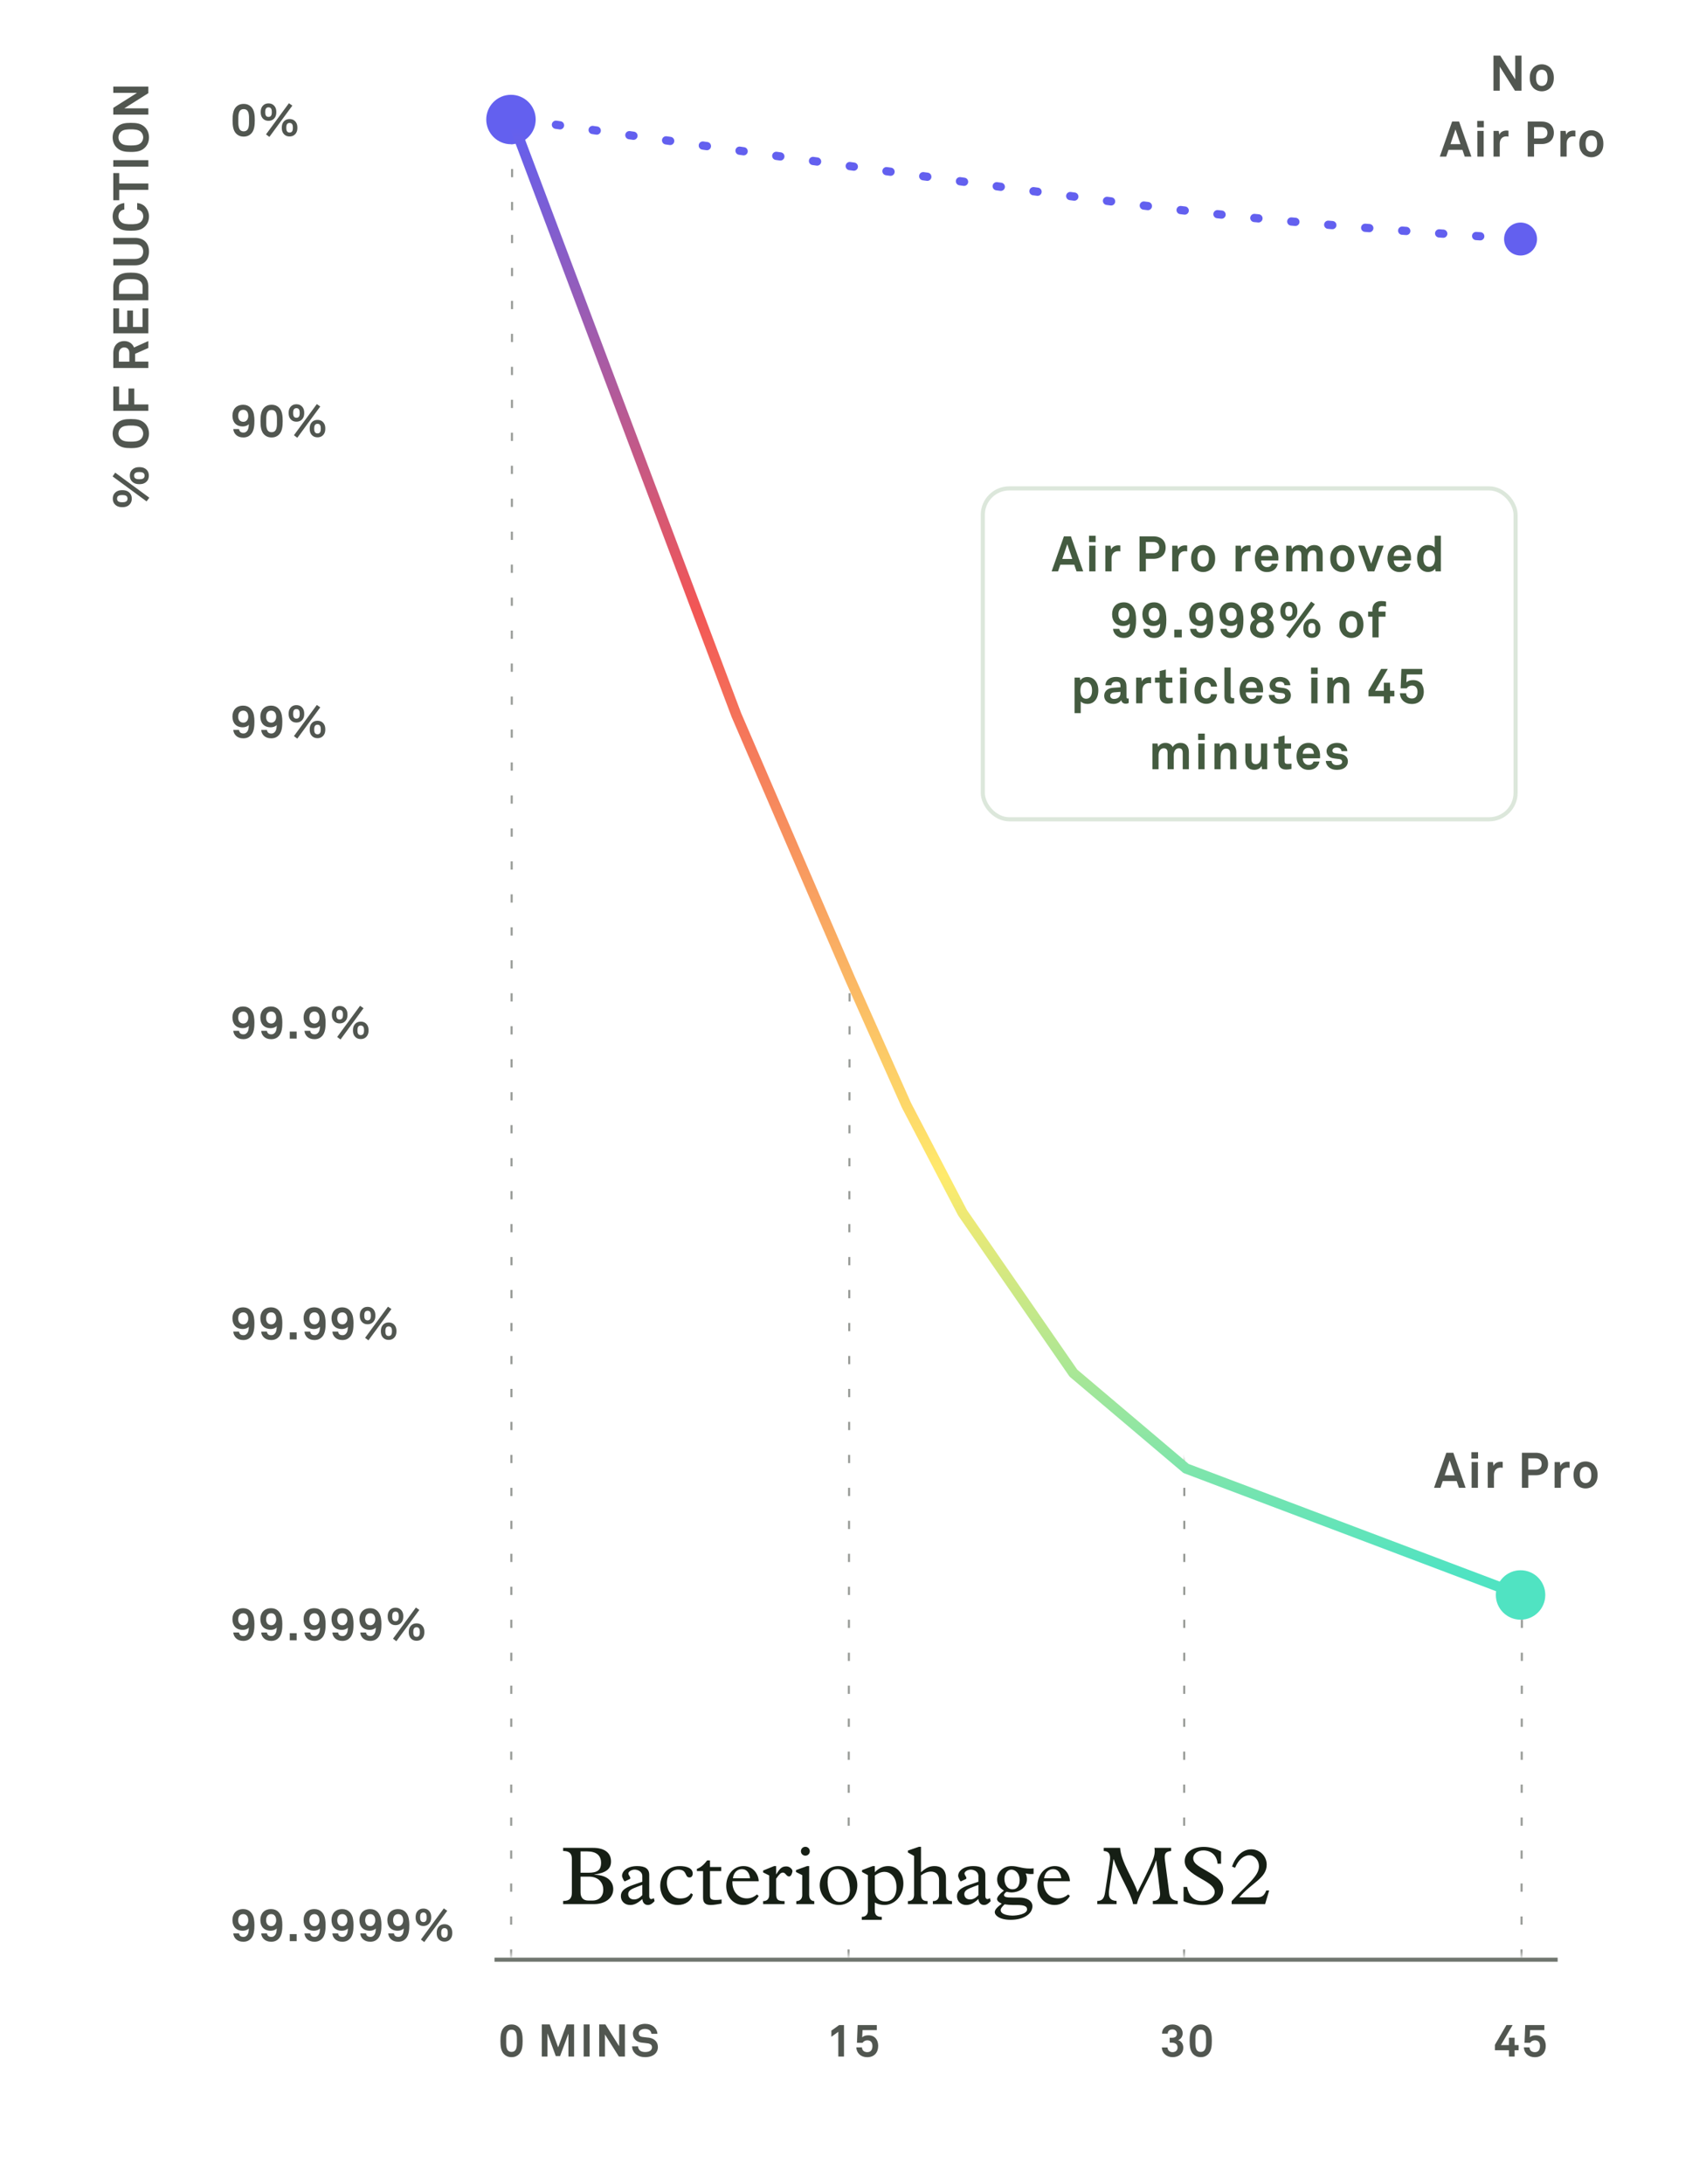 <svg xmlns="http://www.w3.org/2000/svg" fill="none" viewBox="0 0 414 530" height="530" width="414">
<rect fill="white" height="530" width="414"></rect>
<path fill="#515650" d="M33.816 113.349C34.344 113.349 34.836 113.433 35.256 113.721C35.796 114.093 36.12 114.633 36.12 115.413C36.12 116.193 35.796 116.733 35.256 117.105C34.836 117.393 34.344 117.477 33.816 117.477C33.288 117.477 32.796 117.393 32.376 117.105C31.836 116.733 31.512 116.193 31.512 115.413C31.512 114.633 31.836 114.093 32.376 113.721C32.796 113.433 33.288 113.349 33.816 113.349ZM27.96 114.682L36.24 120.765L35.568 121.653L27.324 115.594L27.96 114.682ZM29.676 118.93C30.204 118.93 30.696 119.014 31.116 119.302C31.656 119.673 31.98 120.213 31.98 120.993C31.98 121.773 31.656 122.313 31.116 122.686C30.696 122.974 30.204 123.058 29.676 123.058C29.148 123.058 28.656 122.974 28.236 122.686C27.696 122.314 27.372 121.774 27.372 120.994C27.372 120.214 27.696 119.674 28.236 119.302C28.656 119.014 29.148 118.93 29.676 118.93ZM33.816 114.537C33.168 114.537 32.544 114.669 32.544 115.413C32.544 116.157 33.168 116.289 33.816 116.289C34.464 116.289 35.088 116.157 35.088 115.413C35.088 114.669 34.464 114.537 33.816 114.537ZM29.676 120.118C29.028 120.118 28.404 120.25 28.404 120.994C28.404 121.738 29.028 121.87 29.676 121.87C30.324 121.87 30.948 121.738 30.948 120.994C30.948 120.25 30.324 120.118 29.676 120.118ZM31.752 101.678C33.144 101.678 34.272 101.834 35.196 102.757C35.844 103.405 36.156 104.293 36.156 105.205C36.156 106.117 35.844 107.005 35.196 107.653C34.272 108.578 33.144 108.734 31.752 108.734C30.36 108.734 29.22 108.578 28.296 107.655C27.648 107.007 27.336 106.119 27.336 105.207C27.336 104.295 27.648 103.407 28.296 102.759C29.22 101.834 30.36 101.678 31.752 101.678ZM31.752 103.25C30.972 103.25 29.916 103.274 29.304 103.862C28.944 104.199 28.74 104.715 28.74 105.207C28.74 105.699 28.944 106.215 29.304 106.55C29.916 107.138 30.972 107.162 31.752 107.162C32.532 107.162 33.576 107.138 34.188 106.55C34.548 106.214 34.752 105.697 34.752 105.205C34.752 104.713 34.548 104.198 34.188 103.862C33.576 103.274 32.532 103.25 31.752 103.25ZM28.896 93.8L28.896 98.132L31.176 98.132L31.176 94.268L32.58 94.267L32.58 98.131L36 98.131L36 99.679L27.492 99.68L27.492 93.8L28.896 93.8ZM36 82.752L36 84.432L32.784 85.849L32.784 87.733L36 87.732L36 89.292L27.492 89.294L27.492 85.706C27.492 83.678 28.764 82.753 30.132 82.753C31.272 82.753 32.172 83.377 32.52 84.313L36 82.752ZM30.132 84.301C29.448 84.301 28.848 84.829 28.848 85.705L28.848 87.745L31.392 87.745L31.392 85.681C31.392 84.805 30.936 84.301 30.132 84.301ZM36 74.822L36 80.882L27.492 80.883L27.492 74.823L28.896 74.823L28.896 79.335L30.876 79.335L30.876 75.363L32.268 75.362L32.268 79.335L34.596 79.334L34.596 74.822L36 74.822ZM31.74 66.151C32.916 66.151 34.188 66.271 35.088 67.147C35.676 67.711 36 68.563 36 69.535L36 72.847L27.492 72.848L27.492 69.536C27.492 68.564 27.816 67.712 28.404 67.148C29.304 66.272 30.564 66.152 31.74 66.151ZM31.74 67.724C30.96 67.724 29.964 67.736 29.364 68.336C29.076 68.624 28.884 69.044 28.884 69.536L28.884 71.3L34.608 71.299L34.608 69.535C34.608 69.043 34.416 68.623 34.128 68.335C33.528 67.735 32.52 67.723 31.74 67.724ZM32.736 57.712C34.764 57.712 36.156 58.852 36.156 61.048C36.156 63.244 34.764 64.384 32.736 64.384L27.492 64.385L27.492 62.837L32.712 62.836C33.924 62.836 34.752 62.284 34.752 61.048C34.752 59.812 33.924 59.26 32.712 59.26L27.492 59.261L27.492 57.713L32.736 57.712ZM33.288 49.26C33.96 49.332 34.644 49.584 35.148 50.076C35.796 50.712 36.156 51.6 36.156 52.512C36.156 53.424 35.856 54.276 35.208 54.924C34.284 55.848 33.144 55.98 31.752 55.981C30.36 55.981 29.22 55.849 28.296 54.925C27.648 54.277 27.336 53.425 27.336 52.514C27.336 51.602 27.672 50.713 28.32 50.077C28.824 49.585 29.496 49.333 30.168 49.261L30.168 50.845C29.796 50.881 29.532 51.013 29.268 51.229C28.92 51.505 28.74 51.985 28.74 52.513C28.74 53.005 28.944 53.485 29.304 53.821C29.916 54.409 30.972 54.409 31.752 54.409C32.532 54.408 33.588 54.408 34.2 53.82C34.56 53.484 34.764 53.004 34.764 52.512C34.764 51.984 34.572 51.504 34.224 51.228C33.96 51.012 33.66 50.88 33.288 50.844L33.288 49.26ZM28.932 42L28.932 44.52L36 44.519L36 46.067L28.932 46.068L28.932 48.588L27.492 48.589L27.492 42.001L28.932 42ZM36 38.865L36 40.437L27.492 40.438L27.492 38.866L36 38.865ZM31.752 29.811C33.144 29.811 34.272 29.966 35.196 30.89C35.844 31.538 36.156 32.426 36.156 33.338C36.156 34.25 35.844 35.138 35.196 35.786C34.272 36.71 33.144 36.867 31.752 36.867C30.36 36.867 29.22 36.711 28.296 35.787C27.648 35.14 27.336 34.252 27.336 33.34C27.336 32.428 27.648 31.54 28.296 30.891C29.22 29.967 30.36 29.811 31.752 29.811ZM31.752 31.383C30.972 31.383 29.916 31.407 29.304 31.995C28.944 32.331 28.74 32.847 28.74 33.339C28.74 33.831 28.944 34.347 29.304 34.683C29.916 35.271 30.972 35.295 31.752 35.295C32.532 35.295 33.576 35.27 34.188 34.682C34.548 34.346 34.752 33.83 34.752 33.338C34.752 32.846 34.548 32.33 34.188 31.994C33.576 31.407 32.532 31.383 31.752 31.383ZM36 21.008L36 22.604L30.156 26.289L36 26.288L36 27.812L27.492 27.813L27.492 26.169L33.252 22.532L27.492 22.533L27.492 21.009L36 21.008Z"></path>
<line stroke="#717770" transform="matrix(1 0 0 -1 120 475)" y2="-0.5" x2="258" y1="-0.5"></line>
<path fill="#515650" d="M61.83 29.172C61.83 30.426 61.709 31.702 60.917 32.461C60.521 32.846 59.96 33.143 59.135 33.143C58.31 33.143 57.749 32.846 57.353 32.461C56.561 31.702 56.44 30.426 56.44 29.172C56.44 27.918 56.561 26.642 57.353 25.883C57.749 25.498 58.31 25.212 59.135 25.212C59.96 25.212 60.521 25.498 60.917 25.883C61.709 26.642 61.83 27.918 61.83 29.172ZM60.433 29.172C60.433 28.182 60.554 26.477 59.135 26.477C57.716 26.477 57.837 28.182 57.837 29.172C57.837 30.162 57.716 31.867 59.135 31.867C60.554 31.867 60.433 30.162 60.433 29.172ZM72.167 30.998C72.167 31.482 72.09 31.933 71.826 32.318C71.485 32.813 70.99 33.11 70.275 33.11C69.56 33.11 69.065 32.813 68.724 32.318C68.46 31.933 68.383 31.482 68.383 30.998C68.383 30.514 68.46 30.063 68.724 29.678C69.065 29.183 69.56 28.886 70.275 28.886C70.99 28.886 71.485 29.183 71.826 29.678C72.09 30.063 72.167 30.514 72.167 30.998ZM70.946 25.63L65.369 33.22L64.555 32.604L70.11 25.047L70.946 25.63ZM67.052 27.203C67.052 27.687 66.975 28.138 66.711 28.523C66.37 29.018 65.875 29.315 65.16 29.315C64.445 29.315 63.95 29.018 63.609 28.523C63.345 28.138 63.268 27.687 63.268 27.203C63.268 26.719 63.345 26.268 63.609 25.883C63.95 25.388 64.445 25.091 65.16 25.091C65.875 25.091 66.37 25.388 66.711 25.883C66.975 26.268 67.052 26.719 67.052 27.203ZM71.078 30.998C71.078 30.404 70.957 29.832 70.275 29.832C69.593 29.832 69.472 30.404 69.472 30.998C69.472 31.592 69.593 32.164 70.275 32.164C70.957 32.164 71.078 31.592 71.078 30.998ZM65.963 27.203C65.963 26.609 65.842 26.037 65.16 26.037C64.478 26.037 64.357 26.609 64.357 27.203C64.357 27.797 64.478 28.369 65.16 28.369C65.842 28.369 65.963 27.797 65.963 27.203Z"></path>
<path fill="#515650" d="M61.742 102.04C61.742 103.162 61.676 104.537 60.895 105.373C60.477 105.813 59.938 106.143 59.025 106.143C58.244 106.143 57.672 105.89 57.276 105.516C56.847 105.109 56.627 104.559 56.627 104.108H58.013C58.035 104.339 58.134 104.548 58.277 104.691C58.453 104.878 58.717 104.966 59.091 104.966C59.454 104.966 59.663 104.834 59.85 104.658C60.268 104.273 60.378 103.58 60.378 102.909C60.037 103.316 59.388 103.47 58.926 103.47C57.276 103.47 56.407 102.414 56.407 100.863C56.407 99.367 57.298 98.212 59.036 98.212C60.488 98.212 61.39 99.235 61.621 100.61C61.709 101.105 61.742 101.556 61.742 102.04ZM60.246 100.918C60.246 100.082 59.85 99.433 59.036 99.433C58.211 99.433 57.804 100.027 57.804 100.918C57.804 101.71 58.211 102.348 59.058 102.348C59.795 102.348 60.246 101.721 60.246 100.918ZM68.603 102.172C68.603 103.426 68.482 104.702 67.69 105.461C67.294 105.846 66.733 106.143 65.908 106.143C65.083 106.143 64.522 105.846 64.126 105.461C63.334 104.702 63.213 103.426 63.213 102.172C63.213 100.918 63.334 99.642 64.126 98.883C64.522 98.498 65.083 98.212 65.908 98.212C66.733 98.212 67.294 98.498 67.69 98.883C68.482 99.642 68.603 100.918 68.603 102.172ZM67.206 102.172C67.206 101.182 67.327 99.477 65.908 99.477C64.489 99.477 64.61 101.182 64.61 102.172C64.61 103.162 64.489 104.867 65.908 104.867C67.327 104.867 67.206 103.162 67.206 102.172ZM78.941 103.998C78.941 104.482 78.864 104.933 78.6 105.318C78.259 105.813 77.764 106.11 77.049 106.11C76.334 106.11 75.839 105.813 75.498 105.318C75.234 104.933 75.157 104.482 75.157 103.998C75.157 103.514 75.234 103.063 75.498 102.678C75.839 102.183 76.334 101.886 77.049 101.886C77.764 101.886 78.259 102.183 78.6 102.678C78.864 103.063 78.941 103.514 78.941 103.998ZM77.72 98.63L72.143 106.22L71.329 105.604L76.884 98.047L77.72 98.63ZM73.826 100.203C73.826 100.687 73.749 101.138 73.485 101.523C73.144 102.018 72.649 102.315 71.934 102.315C71.219 102.315 70.724 102.018 70.383 101.523C70.119 101.138 70.042 100.687 70.042 100.203C70.042 99.719 70.119 99.268 70.383 98.883C70.724 98.388 71.219 98.091 71.934 98.091C72.649 98.091 73.144 98.388 73.485 98.883C73.749 99.268 73.826 99.719 73.826 100.203ZM77.852 103.998C77.852 103.404 77.731 102.832 77.049 102.832C76.367 102.832 76.246 103.404 76.246 103.998C76.246 104.592 76.367 105.164 77.049 105.164C77.731 105.164 77.852 104.592 77.852 103.998ZM72.737 100.203C72.737 99.609 72.616 99.037 71.934 99.037C71.252 99.037 71.131 99.609 71.131 100.203C71.131 100.797 71.252 101.369 71.934 101.369C72.616 101.369 72.737 100.797 72.737 100.203Z"></path>
<path fill="#515650" d="M61.742 175.04C61.742 176.162 61.676 177.537 60.895 178.373C60.477 178.813 59.938 179.143 59.025 179.143C58.244 179.143 57.672 178.89 57.276 178.516C56.847 178.109 56.627 177.559 56.627 177.108H58.013C58.035 177.339 58.134 177.548 58.277 177.691C58.453 177.878 58.717 177.966 59.091 177.966C59.454 177.966 59.663 177.834 59.85 177.658C60.268 177.273 60.378 176.58 60.378 175.909C60.037 176.316 59.388 176.47 58.926 176.47C57.276 176.47 56.407 175.414 56.407 173.863C56.407 172.367 57.298 171.212 59.036 171.212C60.488 171.212 61.39 172.235 61.621 173.61C61.709 174.105 61.742 174.556 61.742 175.04ZM60.246 173.918C60.246 173.082 59.85 172.433 59.036 172.433C58.211 172.433 57.804 173.027 57.804 173.918C57.804 174.71 58.211 175.348 59.058 175.348C59.795 175.348 60.246 174.721 60.246 173.918ZM68.515 175.04C68.515 176.162 68.449 177.537 67.668 178.373C67.25 178.813 66.711 179.143 65.798 179.143C65.017 179.143 64.445 178.89 64.049 178.516C63.62 178.109 63.4 177.559 63.4 177.108H64.786C64.808 177.339 64.907 177.548 65.05 177.691C65.226 177.878 65.49 177.966 65.864 177.966C66.227 177.966 66.436 177.834 66.623 177.658C67.041 177.273 67.151 176.58 67.151 175.909C66.81 176.316 66.161 176.47 65.699 176.47C64.049 176.47 63.18 175.414 63.18 173.863C63.18 172.367 64.071 171.212 65.809 171.212C67.261 171.212 68.163 172.235 68.394 173.61C68.482 174.105 68.515 174.556 68.515 175.04ZM67.019 173.918C67.019 173.082 66.623 172.433 65.809 172.433C64.984 172.433 64.577 173.027 64.577 173.918C64.577 174.71 64.984 175.348 65.831 175.348C66.568 175.348 67.019 174.721 67.019 173.918ZM78.941 176.998C78.941 177.482 78.864 177.933 78.6 178.318C78.259 178.813 77.764 179.11 77.049 179.11C76.334 179.11 75.839 178.813 75.498 178.318C75.234 177.933 75.157 177.482 75.157 176.998C75.157 176.514 75.234 176.063 75.498 175.678C75.839 175.183 76.334 174.886 77.049 174.886C77.764 174.886 78.259 175.183 78.6 175.678C78.864 176.063 78.941 176.514 78.941 176.998ZM77.72 171.63L72.143 179.22L71.329 178.604L76.884 171.047L77.72 171.63ZM73.826 173.203C73.826 173.687 73.749 174.138 73.485 174.523C73.144 175.018 72.649 175.315 71.934 175.315C71.219 175.315 70.724 175.018 70.383 174.523C70.119 174.138 70.042 173.687 70.042 173.203C70.042 172.719 70.119 172.268 70.383 171.883C70.724 171.388 71.219 171.091 71.934 171.091C72.649 171.091 73.144 171.388 73.485 171.883C73.749 172.268 73.826 172.719 73.826 173.203ZM77.852 176.998C77.852 176.404 77.731 175.832 77.049 175.832C76.367 175.832 76.246 176.404 76.246 176.998C76.246 177.592 76.367 178.164 77.049 178.164C77.731 178.164 77.852 177.592 77.852 176.998ZM72.737 173.203C72.737 172.609 72.616 172.037 71.934 172.037C71.252 172.037 71.131 172.609 71.131 173.203C71.131 173.797 71.252 174.369 71.934 174.369C72.616 174.369 72.737 173.797 72.737 173.203Z"></path>
<path fill="#515650" d="M61.742 248.04C61.742 249.162 61.676 250.537 60.895 251.373C60.477 251.813 59.938 252.143 59.025 252.143C58.244 252.143 57.672 251.89 57.276 251.516C56.847 251.109 56.627 250.559 56.627 250.108H58.013C58.035 250.339 58.134 250.548 58.277 250.691C58.453 250.878 58.717 250.966 59.091 250.966C59.454 250.966 59.663 250.834 59.85 250.658C60.268 250.273 60.378 249.58 60.378 248.909C60.037 249.316 59.388 249.47 58.926 249.47C57.276 249.47 56.407 248.414 56.407 246.863C56.407 245.367 57.298 244.212 59.036 244.212C60.488 244.212 61.39 245.235 61.621 246.61C61.709 247.105 61.742 247.556 61.742 248.04ZM60.246 246.918C60.246 246.082 59.85 245.433 59.036 245.433C58.211 245.433 57.804 246.027 57.804 246.918C57.804 247.71 58.211 248.348 59.058 248.348C59.795 248.348 60.246 247.721 60.246 246.918ZM68.515 248.04C68.515 249.162 68.449 250.537 67.668 251.373C67.25 251.813 66.711 252.143 65.798 252.143C65.017 252.143 64.445 251.89 64.049 251.516C63.62 251.109 63.4 250.559 63.4 250.108H64.786C64.808 250.339 64.907 250.548 65.05 250.691C65.226 250.878 65.49 250.966 65.864 250.966C66.227 250.966 66.436 250.834 66.623 250.658C67.041 250.273 67.151 249.58 67.151 248.909C66.81 249.316 66.161 249.47 65.699 249.47C64.049 249.47 63.18 248.414 63.18 246.863C63.18 245.367 64.071 244.212 65.809 244.212C67.261 244.212 68.163 245.235 68.394 246.61C68.482 247.105 68.515 247.556 68.515 248.04ZM67.019 246.918C67.019 246.082 66.623 245.433 65.809 245.433C64.984 245.433 64.577 246.027 64.577 246.918C64.577 247.71 64.984 248.348 65.831 248.348C66.568 248.348 67.019 247.721 67.019 246.918ZM71.989 252H70.317V250.284H71.989V252ZM79.011 248.04C79.011 249.162 78.945 250.537 78.165 251.373C77.746 251.813 77.207 252.143 76.294 252.143C75.513 252.143 74.942 251.89 74.546 251.516C74.117 251.109 73.897 250.559 73.897 250.108H75.282C75.305 250.339 75.403 250.548 75.546 250.691C75.722 250.878 75.987 250.966 76.361 250.966C76.724 250.966 76.933 250.834 77.12 250.658C77.537 250.273 77.647 249.58 77.647 248.909C77.306 249.316 76.657 249.47 76.195 249.47C74.546 249.47 73.677 248.414 73.677 246.863C73.677 245.367 74.567 244.212 76.305 244.212C77.757 244.212 78.659 245.235 78.891 246.61C78.978 247.105 79.011 247.556 79.011 248.04ZM77.516 246.918C77.516 246.082 77.12 245.433 76.305 245.433C75.481 245.433 75.073 246.027 75.073 246.918C75.073 247.71 75.481 248.348 76.328 248.348C77.064 248.348 77.516 247.721 77.516 246.918ZM89.437 249.998C89.437 250.482 89.36 250.933 89.096 251.318C88.755 251.813 88.26 252.11 87.545 252.11C86.83 252.11 86.335 251.813 85.994 251.318C85.73 250.933 85.653 250.482 85.653 249.998C85.653 249.514 85.73 249.063 85.994 248.678C86.335 248.183 86.83 247.886 87.545 247.886C88.26 247.886 88.755 248.183 89.096 248.678C89.36 249.063 89.437 249.514 89.437 249.998ZM88.216 244.63L82.639 252.22L81.825 251.604L87.38 244.047L88.216 244.63ZM84.322 246.203C84.322 246.687 84.245 247.138 83.981 247.523C83.64 248.018 83.145 248.315 82.43 248.315C81.715 248.315 81.22 248.018 80.879 247.523C80.615 247.138 80.538 246.687 80.538 246.203C80.538 245.719 80.615 245.268 80.879 244.883C81.22 244.388 81.715 244.091 82.43 244.091C83.145 244.091 83.64 244.388 83.981 244.883C84.245 245.268 84.322 245.719 84.322 246.203ZM88.348 249.998C88.348 249.404 88.227 248.832 87.545 248.832C86.863 248.832 86.742 249.404 86.742 249.998C86.742 250.592 86.863 251.164 87.545 251.164C88.227 251.164 88.348 250.592 88.348 249.998ZM83.233 246.203C83.233 245.609 83.112 245.037 82.43 245.037C81.748 245.037 81.627 245.609 81.627 246.203C81.627 246.797 81.748 247.369 82.43 247.369C83.112 247.369 83.233 246.797 83.233 246.203Z"></path>
<path fill="#515650" d="M61.742 321.04C61.742 322.162 61.676 323.537 60.895 324.373C60.477 324.813 59.938 325.143 59.025 325.143C58.244 325.143 57.672 324.89 57.276 324.516C56.847 324.109 56.627 323.559 56.627 323.108H58.013C58.035 323.339 58.134 323.548 58.277 323.691C58.453 323.878 58.717 323.966 59.091 323.966C59.454 323.966 59.663 323.834 59.85 323.658C60.268 323.273 60.378 322.58 60.378 321.909C60.037 322.316 59.388 322.47 58.926 322.47C57.276 322.47 56.407 321.414 56.407 319.863C56.407 318.367 57.298 317.212 59.036 317.212C60.488 317.212 61.39 318.235 61.621 319.61C61.709 320.105 61.742 320.556 61.742 321.04ZM60.246 319.918C60.246 319.082 59.85 318.433 59.036 318.433C58.211 318.433 57.804 319.027 57.804 319.918C57.804 320.71 58.211 321.348 59.058 321.348C59.795 321.348 60.246 320.721 60.246 319.918ZM68.515 321.04C68.515 322.162 68.449 323.537 67.668 324.373C67.25 324.813 66.711 325.143 65.798 325.143C65.017 325.143 64.445 324.89 64.049 324.516C63.62 324.109 63.4 323.559 63.4 323.108H64.786C64.808 323.339 64.907 323.548 65.05 323.691C65.226 323.878 65.49 323.966 65.864 323.966C66.227 323.966 66.436 323.834 66.623 323.658C67.041 323.273 67.151 322.58 67.151 321.909C66.81 322.316 66.161 322.47 65.699 322.47C64.049 322.47 63.18 321.414 63.18 319.863C63.18 318.367 64.071 317.212 65.809 317.212C67.261 317.212 68.163 318.235 68.394 319.61C68.482 320.105 68.515 320.556 68.515 321.04ZM67.019 319.918C67.019 319.082 66.623 318.433 65.809 318.433C64.984 318.433 64.577 319.027 64.577 319.918C64.577 320.71 64.984 321.348 65.831 321.348C66.568 321.348 67.019 320.721 67.019 319.918ZM71.989 325H70.317V323.284H71.989V325ZM79.011 321.04C79.011 322.162 78.945 323.537 78.165 324.373C77.746 324.813 77.207 325.143 76.294 325.143C75.513 325.143 74.942 324.89 74.546 324.516C74.117 324.109 73.897 323.559 73.897 323.108H75.282C75.305 323.339 75.403 323.548 75.546 323.691C75.722 323.878 75.987 323.966 76.361 323.966C76.724 323.966 76.933 323.834 77.12 323.658C77.537 323.273 77.647 322.58 77.647 321.909C77.306 322.316 76.657 322.47 76.195 322.47C74.546 322.47 73.677 321.414 73.677 319.863C73.677 318.367 74.567 317.212 76.305 317.212C77.757 317.212 78.659 318.235 78.891 319.61C78.978 320.105 79.011 320.556 79.011 321.04ZM77.516 319.918C77.516 319.082 77.12 318.433 76.305 318.433C75.481 318.433 75.073 319.027 75.073 319.918C75.073 320.71 75.481 321.348 76.328 321.348C77.064 321.348 77.516 320.721 77.516 319.918ZM85.785 321.04C85.785 322.162 85.719 323.537 84.938 324.373C84.52 324.813 83.981 325.143 83.068 325.143C82.287 325.143 81.715 324.89 81.319 324.516C80.89 324.109 80.67 323.559 80.67 323.108H82.056C82.078 323.339 82.177 323.548 82.32 323.691C82.496 323.878 82.76 323.966 83.134 323.966C83.497 323.966 83.706 323.834 83.893 323.658C84.311 323.273 84.421 322.58 84.421 321.909C84.08 322.316 83.431 322.47 82.969 322.47C81.319 322.47 80.45 321.414 80.45 319.863C80.45 318.367 81.341 317.212 83.079 317.212C84.531 317.212 85.433 318.235 85.664 319.61C85.752 320.105 85.785 320.556 85.785 321.04ZM84.289 319.918C84.289 319.082 83.893 318.433 83.079 318.433C82.254 318.433 81.847 319.027 81.847 319.918C81.847 320.71 82.254 321.348 83.101 321.348C83.838 321.348 84.289 320.721 84.289 319.918ZM96.21 322.998C96.21 323.482 96.133 323.933 95.869 324.318C95.528 324.813 95.033 325.11 94.318 325.11C93.603 325.11 93.108 324.813 92.767 324.318C92.503 323.933 92.426 323.482 92.426 322.998C92.426 322.514 92.503 322.063 92.767 321.678C93.108 321.183 93.603 320.886 94.318 320.886C95.033 320.886 95.528 321.183 95.869 321.678C96.133 322.063 96.21 322.514 96.21 322.998ZM94.989 317.63L89.412 325.22L88.598 324.604L94.153 317.047L94.989 317.63ZM91.095 319.203C91.095 319.687 91.018 320.138 90.754 320.523C90.413 321.018 89.918 321.315 89.203 321.315C88.488 321.315 87.993 321.018 87.652 320.523C87.388 320.138 87.311 319.687 87.311 319.203C87.311 318.719 87.388 318.268 87.652 317.883C87.993 317.388 88.488 317.091 89.203 317.091C89.918 317.091 90.413 317.388 90.754 317.883C91.018 318.268 91.095 318.719 91.095 319.203ZM95.121 322.998C95.121 322.404 95 321.832 94.318 321.832C93.636 321.832 93.515 322.404 93.515 322.998C93.515 323.592 93.636 324.164 94.318 324.164C95 324.164 95.121 323.592 95.121 322.998ZM90.006 319.203C90.006 318.609 89.885 318.037 89.203 318.037C88.521 318.037 88.4 318.609 88.4 319.203C88.4 319.797 88.521 320.369 89.203 320.369C89.885 320.369 90.006 319.797 90.006 319.203Z"></path>
<path fill="#515650" d="M61.742 394.04C61.742 395.162 61.676 396.537 60.895 397.373C60.477 397.813 59.938 398.143 59.025 398.143C58.244 398.143 57.672 397.89 57.276 397.516C56.847 397.109 56.627 396.559 56.627 396.108H58.013C58.035 396.339 58.134 396.548 58.277 396.691C58.453 396.878 58.717 396.966 59.091 396.966C59.454 396.966 59.663 396.834 59.85 396.658C60.268 396.273 60.378 395.58 60.378 394.909C60.037 395.316 59.388 395.47 58.926 395.47C57.276 395.47 56.407 394.414 56.407 392.863C56.407 391.367 57.298 390.212 59.036 390.212C60.488 390.212 61.39 391.235 61.621 392.61C61.709 393.105 61.742 393.556 61.742 394.04ZM60.246 392.918C60.246 392.082 59.85 391.433 59.036 391.433C58.211 391.433 57.804 392.027 57.804 392.918C57.804 393.71 58.211 394.348 59.058 394.348C59.795 394.348 60.246 393.721 60.246 392.918ZM68.515 394.04C68.515 395.162 68.449 396.537 67.668 397.373C67.25 397.813 66.711 398.143 65.798 398.143C65.017 398.143 64.445 397.89 64.049 397.516C63.62 397.109 63.4 396.559 63.4 396.108H64.786C64.808 396.339 64.907 396.548 65.05 396.691C65.226 396.878 65.49 396.966 65.864 396.966C66.227 396.966 66.436 396.834 66.623 396.658C67.041 396.273 67.151 395.58 67.151 394.909C66.81 395.316 66.161 395.47 65.699 395.47C64.049 395.47 63.18 394.414 63.18 392.863C63.18 391.367 64.071 390.212 65.809 390.212C67.261 390.212 68.163 391.235 68.394 392.61C68.482 393.105 68.515 393.556 68.515 394.04ZM67.019 392.918C67.019 392.082 66.623 391.433 65.809 391.433C64.984 391.433 64.577 392.027 64.577 392.918C64.577 393.71 64.984 394.348 65.831 394.348C66.568 394.348 67.019 393.721 67.019 392.918ZM71.989 398H70.317V396.284H71.989V398ZM79.011 394.04C79.011 395.162 78.945 396.537 78.165 397.373C77.746 397.813 77.207 398.143 76.294 398.143C75.513 398.143 74.942 397.89 74.546 397.516C74.117 397.109 73.897 396.559 73.897 396.108H75.282C75.305 396.339 75.403 396.548 75.546 396.691C75.722 396.878 75.987 396.966 76.361 396.966C76.724 396.966 76.933 396.834 77.12 396.658C77.537 396.273 77.647 395.58 77.647 394.909C77.306 395.316 76.657 395.47 76.195 395.47C74.546 395.47 73.677 394.414 73.677 392.863C73.677 391.367 74.567 390.212 76.305 390.212C77.757 390.212 78.659 391.235 78.891 392.61C78.978 393.105 79.011 393.556 79.011 394.04ZM77.516 392.918C77.516 392.082 77.12 391.433 76.305 391.433C75.481 391.433 75.073 392.027 75.073 392.918C75.073 393.71 75.481 394.348 76.328 394.348C77.064 394.348 77.516 393.721 77.516 392.918ZM85.785 394.04C85.785 395.162 85.719 396.537 84.938 397.373C84.52 397.813 83.981 398.143 83.068 398.143C82.287 398.143 81.715 397.89 81.319 397.516C80.89 397.109 80.67 396.559 80.67 396.108H82.056C82.078 396.339 82.177 396.548 82.32 396.691C82.496 396.878 82.76 396.966 83.134 396.966C83.497 396.966 83.706 396.834 83.893 396.658C84.311 396.273 84.421 395.58 84.421 394.909C84.08 395.316 83.431 395.47 82.969 395.47C81.319 395.47 80.45 394.414 80.45 392.863C80.45 391.367 81.341 390.212 83.079 390.212C84.531 390.212 85.433 391.235 85.664 392.61C85.752 393.105 85.785 393.556 85.785 394.04ZM84.289 392.918C84.289 392.082 83.893 391.433 83.079 391.433C82.254 391.433 81.847 392.027 81.847 392.918C81.847 393.71 82.254 394.348 83.101 394.348C83.838 394.348 84.289 393.721 84.289 392.918ZM92.558 394.04C92.558 395.162 92.492 396.537 91.711 397.373C91.293 397.813 90.754 398.143 89.841 398.143C89.06 398.143 88.488 397.89 88.092 397.516C87.663 397.109 87.443 396.559 87.443 396.108H88.829C88.851 396.339 88.95 396.548 89.093 396.691C89.269 396.878 89.533 396.966 89.907 396.966C90.27 396.966 90.479 396.834 90.666 396.658C91.084 396.273 91.194 395.58 91.194 394.909C90.853 395.316 90.204 395.47 89.742 395.47C88.092 395.47 87.223 394.414 87.223 392.863C87.223 391.367 88.114 390.212 89.852 390.212C91.304 390.212 92.206 391.235 92.437 392.61C92.525 393.105 92.558 393.556 92.558 394.04ZM91.062 392.918C91.062 392.082 90.666 391.433 89.852 391.433C89.027 391.433 88.62 392.027 88.62 392.918C88.62 393.71 89.027 394.348 89.874 394.348C90.611 394.348 91.062 393.721 91.062 392.918ZM102.984 395.998C102.984 396.482 102.907 396.933 102.643 397.318C102.302 397.813 101.807 398.11 101.092 398.11C100.377 398.11 99.882 397.813 99.541 397.318C99.277 396.933 99.2 396.482 99.2 395.998C99.2 395.514 99.277 395.063 99.541 394.678C99.882 394.183 100.377 393.886 101.092 393.886C101.807 393.886 102.302 394.183 102.643 394.678C102.907 395.063 102.984 395.514 102.984 395.998ZM101.763 390.63L96.186 398.22L95.372 397.604L100.927 390.047L101.763 390.63ZM97.869 392.203C97.869 392.687 97.792 393.138 97.528 393.523C97.187 394.018 96.692 394.315 95.977 394.315C95.262 394.315 94.767 394.018 94.426 393.523C94.162 393.138 94.085 392.687 94.085 392.203C94.085 391.719 94.162 391.268 94.426 390.883C94.767 390.388 95.262 390.091 95.977 390.091C96.692 390.091 97.187 390.388 97.528 390.883C97.792 391.268 97.869 391.719 97.869 392.203ZM101.895 395.998C101.895 395.404 101.774 394.832 101.092 394.832C100.41 394.832 100.289 395.404 100.289 395.998C100.289 396.592 100.41 397.164 101.092 397.164C101.774 397.164 101.895 396.592 101.895 395.998ZM96.78 392.203C96.78 391.609 96.659 391.037 95.977 391.037C95.295 391.037 95.174 391.609 95.174 392.203C95.174 392.797 95.295 393.369 95.977 393.369C96.659 393.369 96.78 392.797 96.78 392.203Z"></path>
<path fill="#515650" d="M61.742 467.04C61.742 468.162 61.676 469.537 60.895 470.373C60.477 470.813 59.938 471.143 59.025 471.143C58.244 471.143 57.672 470.89 57.276 470.516C56.847 470.109 56.627 469.559 56.627 469.108H58.013C58.035 469.339 58.134 469.548 58.277 469.691C58.453 469.878 58.717 469.966 59.091 469.966C59.454 469.966 59.663 469.834 59.85 469.658C60.268 469.273 60.378 468.58 60.378 467.909C60.037 468.316 59.388 468.47 58.926 468.47C57.276 468.47 56.407 467.414 56.407 465.863C56.407 464.367 57.298 463.212 59.036 463.212C60.488 463.212 61.39 464.235 61.621 465.61C61.709 466.105 61.742 466.556 61.742 467.04ZM60.246 465.918C60.246 465.082 59.85 464.433 59.036 464.433C58.211 464.433 57.804 465.027 57.804 465.918C57.804 466.71 58.211 467.348 59.058 467.348C59.795 467.348 60.246 466.721 60.246 465.918ZM68.515 467.04C68.515 468.162 68.449 469.537 67.668 470.373C67.25 470.813 66.711 471.143 65.798 471.143C65.017 471.143 64.445 470.89 64.049 470.516C63.62 470.109 63.4 469.559 63.4 469.108H64.786C64.808 469.339 64.907 469.548 65.05 469.691C65.226 469.878 65.49 469.966 65.864 469.966C66.227 469.966 66.436 469.834 66.623 469.658C67.041 469.273 67.151 468.58 67.151 467.909C66.81 468.316 66.161 468.47 65.699 468.47C64.049 468.47 63.18 467.414 63.18 465.863C63.18 464.367 64.071 463.212 65.809 463.212C67.261 463.212 68.163 464.235 68.394 465.61C68.482 466.105 68.515 466.556 68.515 467.04ZM67.019 465.918C67.019 465.082 66.623 464.433 65.809 464.433C64.984 464.433 64.577 465.027 64.577 465.918C64.577 466.71 64.984 467.348 65.831 467.348C66.568 467.348 67.019 466.721 67.019 465.918ZM71.989 471H70.317V469.284H71.989V471ZM79.011 467.04C79.011 468.162 78.945 469.537 78.165 470.373C77.746 470.813 77.207 471.143 76.294 471.143C75.513 471.143 74.942 470.89 74.546 470.516C74.117 470.109 73.897 469.559 73.897 469.108H75.282C75.305 469.339 75.403 469.548 75.546 469.691C75.722 469.878 75.987 469.966 76.361 469.966C76.724 469.966 76.933 469.834 77.12 469.658C77.537 469.273 77.647 468.58 77.647 467.909C77.306 468.316 76.657 468.47 76.195 468.47C74.546 468.47 73.677 467.414 73.677 465.863C73.677 464.367 74.567 463.212 76.305 463.212C77.757 463.212 78.659 464.235 78.891 465.61C78.978 466.105 79.011 466.556 79.011 467.04ZM77.516 465.918C77.516 465.082 77.12 464.433 76.305 464.433C75.481 464.433 75.073 465.027 75.073 465.918C75.073 466.71 75.481 467.348 76.328 467.348C77.064 467.348 77.516 466.721 77.516 465.918ZM85.785 467.04C85.785 468.162 85.719 469.537 84.938 470.373C84.52 470.813 83.981 471.143 83.068 471.143C82.287 471.143 81.715 470.89 81.319 470.516C80.89 470.109 80.67 469.559 80.67 469.108H82.056C82.078 469.339 82.177 469.548 82.32 469.691C82.496 469.878 82.76 469.966 83.134 469.966C83.497 469.966 83.706 469.834 83.893 469.658C84.311 469.273 84.421 468.58 84.421 467.909C84.08 468.316 83.431 468.47 82.969 468.47C81.319 468.47 80.45 467.414 80.45 465.863C80.45 464.367 81.341 463.212 83.079 463.212C84.531 463.212 85.433 464.235 85.664 465.61C85.752 466.105 85.785 466.556 85.785 467.04ZM84.289 465.918C84.289 465.082 83.893 464.433 83.079 464.433C82.254 464.433 81.847 465.027 81.847 465.918C81.847 466.71 82.254 467.348 83.101 467.348C83.838 467.348 84.289 466.721 84.289 465.918ZM92.558 467.04C92.558 468.162 92.492 469.537 91.711 470.373C91.293 470.813 90.754 471.143 89.841 471.143C89.06 471.143 88.488 470.89 88.092 470.516C87.663 470.109 87.443 469.559 87.443 469.108H88.829C88.851 469.339 88.95 469.548 89.093 469.691C89.269 469.878 89.533 469.966 89.907 469.966C90.27 469.966 90.479 469.834 90.666 469.658C91.084 469.273 91.194 468.58 91.194 467.909C90.853 468.316 90.204 468.47 89.742 468.47C88.092 468.47 87.223 467.414 87.223 465.863C87.223 464.367 88.114 463.212 89.852 463.212C91.304 463.212 92.206 464.235 92.437 465.61C92.525 466.105 92.558 466.556 92.558 467.04ZM91.062 465.918C91.062 465.082 90.666 464.433 89.852 464.433C89.027 464.433 88.62 465.027 88.62 465.918C88.62 466.71 89.027 467.348 89.874 467.348C90.611 467.348 91.062 466.721 91.062 465.918ZM99.332 467.04C99.332 468.162 99.266 469.537 98.485 470.373C98.067 470.813 97.528 471.143 96.615 471.143C95.834 471.143 95.262 470.89 94.866 470.516C94.437 470.109 94.217 469.559 94.217 469.108H95.603C95.625 469.339 95.724 469.548 95.867 469.691C96.043 469.878 96.307 469.966 96.681 469.966C97.044 469.966 97.253 469.834 97.44 469.658C97.858 469.273 97.968 468.58 97.968 467.909C97.627 468.316 96.978 468.47 96.516 468.47C94.866 468.47 93.997 467.414 93.997 465.863C93.997 464.367 94.888 463.212 96.626 463.212C98.078 463.212 98.98 464.235 99.211 465.61C99.299 466.105 99.332 466.556 99.332 467.04ZM97.836 465.918C97.836 465.082 97.44 464.433 96.626 464.433C95.801 464.433 95.394 465.027 95.394 465.918C95.394 466.71 95.801 467.348 96.648 467.348C97.385 467.348 97.836 466.721 97.836 465.918ZM109.757 468.998C109.757 469.482 109.68 469.933 109.416 470.318C109.075 470.813 108.58 471.11 107.865 471.11C107.15 471.11 106.655 470.813 106.314 470.318C106.05 469.933 105.973 469.482 105.973 468.998C105.973 468.514 106.05 468.063 106.314 467.678C106.655 467.183 107.15 466.886 107.865 466.886C108.58 466.886 109.075 467.183 109.416 467.678C109.68 468.063 109.757 468.514 109.757 468.998ZM108.536 463.63L102.959 471.22L102.145 470.604L107.7 463.047L108.536 463.63ZM104.642 465.203C104.642 465.687 104.565 466.138 104.301 466.523C103.96 467.018 103.465 467.315 102.75 467.315C102.035 467.315 101.54 467.018 101.199 466.523C100.935 466.138 100.858 465.687 100.858 465.203C100.858 464.719 100.935 464.268 101.199 463.883C101.54 463.388 102.035 463.091 102.75 463.091C103.465 463.091 103.96 463.388 104.301 463.883C104.565 464.268 104.642 464.719 104.642 465.203ZM108.668 468.998C108.668 468.404 108.547 467.832 107.865 467.832C107.183 467.832 107.062 468.404 107.062 468.998C107.062 469.592 107.183 470.164 107.865 470.164C108.547 470.164 108.668 469.592 108.668 468.998ZM103.553 465.203C103.553 464.609 103.432 464.037 102.75 464.037C102.068 464.037 101.947 464.609 101.947 465.203C101.947 465.797 102.068 466.369 102.75 466.369C103.432 466.369 103.553 465.797 103.553 465.203Z"></path>
<path fill="#515650" d="M126.83 495.172C126.83 496.426 126.709 497.702 125.917 498.461C125.521 498.846 124.96 499.143 124.135 499.143C123.31 499.143 122.749 498.846 122.353 498.461C121.561 497.702 121.44 496.426 121.44 495.172C121.44 493.918 121.561 492.642 122.353 491.883C122.749 491.498 123.31 491.212 124.135 491.212C124.96 491.212 125.521 491.498 125.917 491.883C126.709 492.642 126.83 493.918 126.83 495.172ZM125.433 495.172C125.433 494.182 125.554 492.477 124.135 492.477C122.716 492.477 122.837 494.182 122.837 495.172C122.837 496.162 122.716 497.867 124.135 497.867C125.554 497.867 125.433 496.162 125.433 495.172ZM139.317 499H137.942V493.434L135.918 498.89H134.873L132.86 493.368V499H131.485V491.201H133.399L135.445 496.756L137.502 491.201H139.317V499ZM143.083 499H141.642V491.201H143.083V499ZM151.645 499H150.182L146.805 493.643V499H145.408V491.201H146.915L150.248 496.481V491.201H151.645V499ZM159.652 496.679C159.652 497.405 159.388 497.922 159.003 498.307C158.409 498.901 157.496 499.143 156.539 499.143C155.714 499.143 154.845 498.923 154.207 498.34C153.745 497.922 153.393 497.262 153.393 496.525H154.845C154.845 496.91 155.021 497.251 155.252 497.482C155.582 497.812 156.11 497.9 156.561 497.9C157.1 497.9 157.617 497.79 157.914 497.482C158.09 497.295 158.222 497.108 158.222 496.734C158.222 496.162 157.782 495.898 157.298 495.81C156.77 495.711 156.088 495.689 155.571 495.601C154.493 495.425 153.591 494.721 153.591 493.423C153.591 492.807 153.866 492.29 154.273 491.883C154.79 491.377 155.648 491.058 156.561 491.058C157.397 491.058 158.211 491.322 158.739 491.817C159.201 492.257 159.52 492.829 159.53 493.478H158.079C158.068 493.203 157.925 492.906 157.738 492.708C157.485 492.444 156.968 492.29 156.55 492.29C156.11 492.29 155.604 492.389 155.285 492.719C155.12 492.895 155.021 493.093 155.021 493.379C155.021 493.885 155.351 494.149 155.812 494.226C156.308 494.303 157.001 494.358 157.507 494.424C158.673 494.589 159.652 495.348 159.652 496.679Z"></path>
<path fill="#515650" d="M368.527 497.46H367.559V499H366.184V497.46H362.774V496.162L365.579 491.355H367.075L364.226 496.217H366.184V494.424H367.559V496.217H368.527V497.46ZM375.113 496.404C375.113 498.021 374.156 499.154 372.451 499.154C370.933 499.154 369.877 498.208 369.8 496.767H371.175C371.208 497.526 371.736 497.933 372.462 497.933C373.386 497.933 373.716 497.262 373.716 496.437C373.716 495.634 373.342 495.051 372.462 495.051C372.011 495.051 371.56 495.282 371.318 495.667H369.965L370.13 491.355H374.772V492.587H371.318L371.23 494.336C371.582 494.006 372.066 493.841 372.748 493.841C374.288 493.841 375.113 494.952 375.113 496.404Z"></path>
<path fill="#515650" d="M287.153 496.811C287.153 498.34 285.987 499.143 284.546 499.143C283.138 499.143 281.994 498.219 281.95 496.789H283.325C283.38 497.537 283.886 497.933 284.557 497.933C285.239 497.933 285.767 497.515 285.767 496.789C285.767 495.997 285.14 495.634 284.425 495.634H283.853V494.435H284.425C285.173 494.435 285.602 494.127 285.602 493.412C285.602 492.862 285.162 492.411 284.557 492.411C283.875 492.411 283.391 492.752 283.38 493.445H281.994C282.016 492.004 283.16 491.212 284.557 491.212C285.943 491.212 286.999 492.059 286.999 493.379C286.999 494.072 286.592 494.776 285.899 495.018C286.691 495.238 287.153 496.019 287.153 496.811ZM294.08 495.172C294.08 496.426 293.959 497.702 293.167 498.461C292.771 498.846 292.21 499.143 291.385 499.143C290.56 499.143 289.999 498.846 289.603 498.461C288.811 497.702 288.69 496.426 288.69 495.172C288.69 493.918 288.811 492.642 289.603 491.883C289.999 491.498 290.56 491.212 291.385 491.212C292.21 491.212 292.771 491.498 293.167 491.883C293.959 492.642 294.08 493.918 294.08 495.172ZM292.683 495.172C292.683 494.182 292.804 492.477 291.385 492.477C289.966 492.477 290.087 494.182 290.087 495.172C290.087 496.162 289.966 497.867 291.385 497.867C292.804 497.867 292.683 496.162 292.683 495.172Z"></path>
<path fill="#515650" d="M204.811 499H203.436V492.983L201.753 494.204V492.708L203.634 491.355H204.811V499ZM213.113 496.404C213.113 498.021 212.156 499.154 210.451 499.154C208.933 499.154 207.877 498.208 207.8 496.767H209.175C209.208 497.526 209.736 497.933 210.462 497.933C211.386 497.933 211.716 497.262 211.716 496.437C211.716 495.634 211.342 495.051 210.462 495.051C210.011 495.051 209.56 495.282 209.318 495.667H207.965L208.13 491.355H212.772V492.587H209.318L209.23 494.336C209.582 494.006 210.066 493.841 210.748 493.841C212.288 493.841 213.113 494.952 213.113 496.404Z"></path>
<mask height="453" width="255" y="22" x="120" maskUnits="userSpaceOnUse" style="mask-type:luminance" id="mask0_2021_1574">
<path fill="white" d="M128 29.5L203.543 234L288.346 356L374.055 389.5V474.532H120V22.5L128 29.5Z" clip-rule="evenodd" fill-rule="evenodd"></path>
</mask>
<g mask="url(#mask0_2021_1574)">
<path stroke-dasharray="2 6" stroke-linejoin="round" stroke-width="0.5" stroke="#989B97" d="M369.233 475L369.708 27.392"></path>
<path stroke-dasharray="2 6" stroke-linejoin="round" stroke-width="0.5" stroke="#989B97" d="M287.342 475L287.579 27.392"></path>
<path stroke-dasharray="2 6" stroke-linejoin="round" stroke-width="0.5" stroke="#989B97" d="M205.926 475L206.401 27.392"></path>
<path stroke-dasharray="2 6" stroke-linejoin="round" stroke-width="0.5" stroke="#989B97" d="M124.035 475L124.273 27.392"></path>
</g>
<circle fill="#6360EF" r="6" cy="29" cx="124"></circle>
<path fill="#515650" d="M355.668 361H354.048L353.496 359.368H350.112L349.56 361H348L350.988 352.492H352.68L355.668 361ZM353.016 357.976L351.804 354.388L350.592 357.976H353.016ZM358.684 353.896H357.076V352.348H358.684V353.896ZM358.648 361H357.124V354.76H358.648V361ZM364.67 356.152C364.502 356.116 364.322 356.092 364.154 356.092C363.098 356.092 362.546 356.848 362.546 357.856V361H361.034V354.76H362.306L362.438 355.696C362.726 354.976 363.47 354.676 364.202 354.676C364.358 354.676 364.514 354.688 364.67 354.712V356.152ZM375.672 355.216C375.672 356.848 374.628 357.952 372.672 357.952H370.872V361H369.336V352.492H372.672C374.628 352.492 375.672 353.584 375.672 355.216ZM374.112 355.228C374.112 354.412 373.644 353.848 372.612 353.848H370.872V356.596H372.612C373.644 356.596 374.112 356.044 374.112 355.228ZM380.9 356.152C380.732 356.116 380.552 356.092 380.384 356.092C379.328 356.092 378.776 356.848 378.776 357.856V361H377.264V354.76H378.536L378.668 355.696C378.956 354.976 379.7 354.676 380.432 354.676C380.588 354.676 380.744 354.688 380.9 354.712V356.152ZM387.688 357.88C387.688 358.936 387.424 359.596 386.956 360.184C386.524 360.712 385.72 361.156 384.772 361.156C383.824 361.156 383.02 360.712 382.588 360.184C382.12 359.596 381.856 358.936 381.856 357.88C381.856 356.824 382.12 356.164 382.588 355.576C383.02 355.048 383.824 354.604 384.772 354.604C385.72 354.604 386.524 355.048 386.956 355.576C387.424 356.164 387.688 356.824 387.688 357.88ZM386.164 357.88C386.164 357.292 386.08 356.704 385.72 356.308C385.516 356.092 385.18 355.912 384.772 355.912C384.364 355.912 384.028 356.092 383.824 356.308C383.464 356.704 383.38 357.292 383.38 357.88C383.38 358.468 383.464 359.056 383.824 359.452C384.028 359.668 384.364 359.848 384.772 359.848C385.18 359.848 385.516 359.668 385.72 359.452C386.08 359.056 386.164 358.468 386.164 357.88Z"></path>
<path fill="#515650" d="M369.228 22H367.632L363.948 16.156V22H362.424V13.492H364.068L367.704 19.252V13.492H369.228V22ZM377.065 18.88C377.065 19.936 376.801 20.596 376.333 21.184C375.901 21.712 375.097 22.156 374.149 22.156C373.201 22.156 372.397 21.712 371.965 21.184C371.497 20.596 371.233 19.936 371.233 18.88C371.233 17.824 371.497 17.164 371.965 16.576C372.397 16.048 373.201 15.604 374.149 15.604C375.097 15.604 375.901 16.048 376.333 16.576C376.801 17.164 377.065 17.824 377.065 18.88ZM375.541 18.88C375.541 18.292 375.457 17.704 375.097 17.308C374.893 17.092 374.557 16.912 374.149 16.912C373.741 16.912 373.405 17.092 373.201 17.308C372.841 17.704 372.757 18.292 372.757 18.88C372.757 19.468 372.841 20.056 373.201 20.452C373.405 20.668 373.741 20.848 374.149 20.848C374.557 20.848 374.893 20.668 375.097 20.452C375.457 20.056 375.541 19.468 375.541 18.88ZM357.07 38H355.45L354.898 36.368H351.514L350.962 38H349.402L352.39 29.492H354.082L357.07 38ZM354.418 34.976L353.206 31.388L351.994 34.976H354.418ZM360.086 30.896H358.478V29.348H360.086V30.896ZM360.05 38H358.526V31.76H360.05V38ZM366.072 33.152C365.904 33.116 365.724 33.092 365.556 33.092C364.5 33.092 363.948 33.848 363.948 34.856V38H362.436V31.76H363.708L363.84 32.696C364.128 31.976 364.872 31.676 365.604 31.676C365.76 31.676 365.916 31.688 366.072 31.712V33.152ZM377.074 32.216C377.074 33.848 376.03 34.952 374.074 34.952H372.274V38H370.738V29.492H374.074C376.03 29.492 377.074 30.584 377.074 32.216ZM375.514 32.228C375.514 31.412 375.046 30.848 374.014 30.848H372.274V33.596H374.014C375.046 33.596 375.514 33.044 375.514 32.228ZM382.302 33.152C382.134 33.116 381.954 33.092 381.786 33.092C380.73 33.092 380.178 33.848 380.178 34.856V38H378.666V31.76H379.938L380.07 32.696C380.358 31.976 381.102 31.676 381.834 31.676C381.99 31.676 382.146 31.688 382.302 31.712V33.152ZM389.09 34.88C389.09 35.936 388.826 36.596 388.358 37.184C387.926 37.712 387.122 38.156 386.174 38.156C385.226 38.156 384.422 37.712 383.99 37.184C383.522 36.596 383.258 35.936 383.258 34.88C383.258 33.824 383.522 33.164 383.99 32.576C384.422 32.048 385.226 31.604 386.174 31.604C387.122 31.604 387.926 32.048 388.358 32.576C388.826 33.164 389.09 33.824 389.09 34.88ZM387.566 34.88C387.566 34.292 387.482 33.704 387.122 33.308C386.918 33.092 386.582 32.912 386.174 32.912C385.766 32.912 385.43 33.092 385.226 33.308C384.866 33.704 384.782 34.292 384.782 34.88C384.782 35.468 384.866 36.056 385.226 36.452C385.43 36.668 385.766 36.848 386.174 36.848C386.582 36.848 386.918 36.668 387.122 36.452C387.482 36.056 387.566 35.468 387.566 34.88Z"></path>
<circle fill="#50E3C2" r="6" cy="387" cx="369"></circle>
<circle fill="#6360EF" r="4" cy="58" cx="369"></circle>
<rect fill="white" transform="translate(126 445)" height="26" width="196"></rect>
<path fill="#161F15" d="M138.78 459.18V451.06C138.78 449.72 138.18 449.12 136.66 449.12V448.36H143.92C146.7 448.36 148.28 449.56 148.28 451.66C148.28 453.5 147.04 454.42 144.22 454.84V454.88C147.74 454.96 148.82 456.82 148.82 458.36C148.82 460.64 146.68 462 144.26 462H136.66V461.24C138.32 461.24 138.78 460.5 138.78 459.18ZM140.88 454.4H142.78C144.9 454.4 145.86 453.8 145.86 451.98C145.86 450.14 144.64 449.22 142.48 449.22H140.88V454.4ZM140.88 455.34V459.12C140.88 460.42 141.5 461.14 142.76 461.14H143.78C145.4 461.14 146.4 460.12 146.4 458.5C146.4 457 145.42 455.34 142.9 455.34H140.88ZM155.87 456.58V455.22C155.87 454.04 154.69 453.64 154.03 453.64C153.25 453.64 152.49 454.12 152.49 454.58C152.49 455.02 153.31 455.7 152.79 455.94L151.61 456.5C151.49 456.56 150.95 455.56 150.95 455.12C150.95 454.18 152.01 452.78 154.63 452.78C156.53 452.78 157.55 453.4 157.55 454.92V460.04C157.55 460.78 157.99 461 158.67 460.56L158.85 461.28C158.27 461.94 157.77 462.22 157.23 462.22C156.47 462.22 155.97 461.7 155.87 460.78C154.71 461.82 153.89 462.22 152.91 462.22C151.61 462.22 150.67 461.32 150.67 460.08C150.67 458.84 151.51 458.08 153.73 457.32L155.87 456.58ZM155.87 457.34L154.81 457.74C153.19 458.34 152.45 458.74 152.45 459.58C152.45 460.2 152.85 460.88 153.85 460.88C154.57 460.88 155.19 460.56 155.87 459.84V457.34ZM167.68 459.36L168.14 459.66C167.72 461.24 166.32 462.22 164.48 462.22C161.5 462.22 160.22 459.7 160.22 457.58C160.22 455.44 161.54 452.78 164.94 452.78C166.58 452.78 168.1 453.26 168.1 454.58C168.1 455.18 167.8 455.54 167.34 455.54C166.04 455.54 166.9 453.64 164.6 453.64C162.94 453.64 161.84 454.94 161.84 456.88C161.84 458.64 163 460.64 165.1 460.64C166.36 460.64 167.12 460.24 167.68 459.36ZM172.295 454V459.8C172.295 460.72 172.515 461 173.695 461C174.095 461 174.755 460.96 175.115 460.9V461.88C174.235 462.02 173.335 462.22 172.495 462.22C171.175 462.22 170.615 461.68 170.615 460.46V454H169.115V453.46C170.255 453.06 170.995 452.18 171.615 451.4H172.295V453H175.015V454H172.295ZM184.115 456.46H177.735C177.635 459.14 179.335 460.62 181.195 460.62C182.135 460.62 182.935 460.32 183.695 459.66L184.115 460.04C183.255 461.44 181.915 462.22 180.395 462.22C177.975 462.22 176.235 460.28 176.235 457.6C176.235 454.86 178.055 452.78 180.415 452.78C182.995 452.78 184.115 455.04 184.115 456.46ZM177.855 455.74H182.015C181.855 454.32 181.135 453.52 180.035 453.52C178.875 453.52 178.035 454.38 177.855 455.74ZM188.35 455.84V459.36C188.35 460.86 188.63 461.28 190.39 461.28V462H185.19V461.28C185.99 461.28 186.67 460.88 186.67 459.74V455.06L185.19 454.32V453.86L187.85 452.78H188.35V454.76H188.39C189.29 453.28 189.79 452.86 190.83 452.86C191.71 452.86 192.31 453.6 192.31 454C192.31 454.1 192.11 455.3 191.49 455.3C190.81 455.3 190.65 454.36 189.99 454.36C189.51 454.36 189.15 454.7 188.35 455.84ZM194.681 459.82V454.98L193.161 454.22V453.76L195.861 452.78H196.361V459.68C196.361 460.78 196.881 461.26 197.601 461.28V462H193.241V461.28C194.001 461.28 194.681 460.82 194.681 459.82ZM194.361 449.18C194.361 448.58 194.841 448.1 195.441 448.1C196.041 448.1 196.521 448.58 196.521 449.18C196.521 449.78 196.041 450.26 195.441 450.26C194.841 450.26 194.361 449.78 194.361 449.18ZM198.93 457.44C198.93 454.84 200.91 452.78 203.39 452.78C206.13 452.78 208.05 454.7 208.05 457.42C208.05 460.14 206.11 462.22 203.55 462.22C201.03 462.22 198.93 460.04 198.93 457.44ZM200.83 456.68C200.83 458.46 201.67 461.48 203.73 461.48C205.29 461.48 206.25 460.38 206.25 458.64C206.25 456.92 205.57 453.52 203.31 453.52C201.81 453.52 200.83 454.36 200.83 456.68ZM212.29 461.64V463.44C212.29 464.76 212.85 465.1 213.99 465.1V465.82H209.13V465.1C210.11 465.1 210.61 464.48 210.61 463.64V454.98L209.19 454.22V453.76L211.79 452.78H212.29V454.28C213.33 453.24 214.33 452.78 215.55 452.78C217.71 452.78 219.23 454.54 219.23 457.02C219.23 459.9 217.17 462.22 214.63 462.22C213.85 462.22 213.05 462.02 212.29 461.64ZM212.29 455.1V458.66C212.29 460.38 213.37 461.36 214.79 461.36C216.49 461.36 217.55 460.14 217.55 457.94C217.55 455.16 215.85 454.18 214.65 454.18C213.89 454.18 213.05 454.5 212.29 455.1ZM229.561 455.68V459.74C229.561 460.82 230.181 461.28 231.021 461.28V462H226.381V461.28C227.441 461.28 227.881 460.64 227.881 459.84V456.08C227.881 454.86 227.101 454.12 225.941 454.12C225.101 454.12 224.241 454.46 223.501 455.04V459.54C223.501 460.76 223.921 461.28 225.101 461.28V462H220.321V461.28C221.501 461.28 221.821 460.52 221.821 459.68V450.32L220.321 449.48V449.02L223.001 448.1H223.501V454.28C224.761 453.16 225.621 452.78 226.821 452.78C228.261 452.78 229.561 453.56 229.561 455.68ZM237.432 456.58V455.22C237.432 454.04 236.252 453.64 235.592 453.64C234.812 453.64 234.052 454.12 234.052 454.58C234.052 455.02 234.872 455.7 234.352 455.94L233.172 456.5C233.052 456.56 232.512 455.56 232.512 455.12C232.512 454.18 233.572 452.78 236.192 452.78C238.092 452.78 239.112 453.4 239.112 454.92V460.04C239.112 460.78 239.552 461 240.232 460.56L240.412 461.28C239.832 461.94 239.332 462.22 238.792 462.22C238.032 462.22 237.532 461.7 237.432 460.78C236.272 461.82 235.452 462.22 234.472 462.22C233.172 462.22 232.232 461.32 232.232 460.08C232.232 458.84 233.072 458.08 235.292 457.32L237.432 456.58ZM237.432 457.34L236.372 457.74C234.752 458.34 234.012 458.74 234.012 459.58C234.012 460.2 234.412 460.88 235.412 460.88C236.132 460.88 236.752 460.56 237.432 459.84V457.34ZM250.822 453.32V454.68C250.342 454.76 249.542 454.72 248.902 454.56C249.122 455.08 249.202 455.48 249.202 455.96C249.202 458.22 247.022 459.18 245.502 459.18C245.182 459.18 244.842 459.14 244.242 459.02C243.842 459.36 243.642 459.54 243.642 459.78C243.642 460.26 244.102 460.42 245.762 460.42H247.362C249.202 460.42 250.542 461.2 250.542 462.52C250.542 464.44 248.322 465.82 245.282 465.82C242.462 465.82 241.402 464.68 241.402 463.98C241.402 463.42 241.862 462.84 243.102 461.9C242.342 461.56 241.962 461.2 241.962 460.76C241.962 460.28 242.482 459.66 243.622 458.72C242.522 458.08 241.982 457.2 241.982 456.04C241.982 454.2 243.462 452.78 245.482 452.78C246.202 452.78 246.782 452.9 247.442 453.06C248.102 453.22 248.862 453.38 249.962 453.38C250.322 453.38 250.482 453.36 250.822 453.32ZM243.742 455.84C243.742 457.24 244.442 458.42 245.722 458.42C246.862 458.42 247.442 457.54 247.442 456.2C247.442 454.4 246.262 453.64 245.442 453.64C244.542 453.64 243.742 454.5 243.742 455.84ZM246.762 462.22H245.762C245.122 462.22 244.502 462.16 243.782 462.06C243.102 462.74 242.842 463.04 242.842 463.48C242.842 464.64 245.102 464.8 245.642 464.8C246.922 464.8 249.242 464.42 249.242 463.28C249.242 462.52 248.522 462.22 246.762 462.22ZM259.642 456.46H253.262C253.162 459.14 254.862 460.62 256.722 460.62C257.662 460.62 258.462 460.32 259.222 459.66L259.642 460.04C258.782 461.44 257.442 462.22 255.922 462.22C253.502 462.22 251.762 460.28 251.762 457.6C251.762 454.86 253.582 452.78 255.942 452.78C258.522 452.78 259.642 455.04 259.642 456.46ZM253.382 455.74H257.542C257.382 454.32 256.662 453.52 255.562 453.52C254.402 453.52 253.562 454.38 253.382 455.74ZM282.704 451.42L283.724 459.24C283.884 460.4 284.324 461.08 285.804 461.24V462H279.764V461.24C281.124 461.24 281.664 460.42 281.504 459.12L280.584 451.42H280.544C279.144 455.64 276.484 459.3 275.904 462H274.964C274.544 459.48 271.444 454.78 270.264 451.1H270.224L269.184 458.34C268.864 460.4 269.384 461.14 270.964 461.24V462H266.284V461.24C267.464 461.24 267.944 460.62 268.164 459.2L269.304 451.78C269.564 450.06 269.264 449.22 267.844 449.12V448.36H271.824C272.044 451.82 275.024 455.92 276.044 459.1C277.784 455.68 278.904 453.32 279.564 451.76C280.164 450.34 280.344 449.34 280.144 448.36H284.204V449.12C282.664 449.26 282.524 450 282.704 451.42ZM287.219 461.28V457.84H288.079C288.479 459.9 289.559 461.28 291.779 461.28C293.439 461.28 294.779 460.26 294.779 459.04C294.779 458.68 294.639 458.16 294.059 457.58C292.759 456.28 290.079 455.36 288.399 453.68C287.839 453.12 287.499 452.46 287.499 451.56C287.499 449.5 289.379 448.12 292.139 448.12C293.479 448.12 294.999 448.52 296.319 449.26V452.2H295.459C295.319 450.16 293.879 448.98 292.019 448.98C290.639 448.98 289.559 449.8 289.559 450.88C289.559 451.38 289.759 451.8 290.199 452.24C291.259 453.3 294.239 454.48 295.739 455.98C296.459 456.7 296.839 457.48 296.839 458.46C296.839 460.68 294.759 462.24 291.839 462.24C290.379 462.24 288.219 461.8 287.219 461.28ZM307.994 458.7L307.014 462H298.894V461.28C302.574 457.22 305.514 455.26 305.514 452.82C305.514 451.36 304.454 450.16 303.174 450.16C301.774 450.16 300.534 451.26 299.714 453.2L298.974 452.9C299.934 450.22 301.614 448.72 303.674 448.72C305.754 448.72 307.394 450.38 307.394 452.44C307.394 455.74 303.674 456.84 300.754 460.38H304.954C306.234 460.38 306.734 460.02 307.294 458.7H307.994Z"></path>
<path stroke-linejoin="round" stroke-linecap="round" stroke-width="2.5" stroke="url(#paint0_linear_2021_1574)" d="M125 31L178.685 173.455L206.333 237.598L219.964 268.169L233.581 294.26L260.49 333.171L287.82 356.306L369 387"></path>
<path stroke-dasharray="1 8" stroke-linejoin="round" stroke-linecap="round" stroke-width="2" stroke="#6360EF" d="M126 29C126 29 241.579 45.553 283.752 50.645C308.339 53.614 336.082 55.81 369 58"></path>
<rect fill="white" rx="6.416" height="80.29" width="129.29" y="118.5" x="238.5"></rect>
<rect stroke="#DCE7DB" rx="6.416" height="80.29" width="129.29" y="118.5" x="238.5"></rect>
<path fill="#445B40" d="M262.866 138.645H261.246L260.694 137.013H257.31L256.758 138.645H255.198L258.186 130.137H259.878L262.866 138.645ZM260.214 135.621L259.002 132.033L257.79 135.621H260.214ZM265.882 131.541H264.274V129.993H265.882V131.541ZM265.846 138.645H264.322V132.405H265.846V138.645ZM271.868 133.797C271.7 133.761 271.52 133.737 271.352 133.737C270.296 133.737 269.744 134.493 269.744 135.501V138.645H268.232V132.405H269.504L269.636 133.341C269.924 132.621 270.668 132.321 271.4 132.321C271.556 132.321 271.712 132.333 271.868 132.357V133.797ZM282.87 132.861C282.87 134.493 281.826 135.597 279.87 135.597H278.07V138.645H276.534V130.137H279.87C281.826 130.137 282.87 131.229 282.87 132.861ZM281.31 132.873C281.31 132.057 280.842 131.493 279.81 131.493H278.07V134.241H279.81C280.842 134.241 281.31 133.689 281.31 132.873ZM288.098 133.797C287.93 133.761 287.75 133.737 287.582 133.737C286.526 133.737 285.974 134.493 285.974 135.501V138.645H284.462V132.405H285.734L285.866 133.341C286.154 132.621 286.898 132.321 287.63 132.321C287.786 132.321 287.942 132.333 288.098 132.357V133.797ZM294.886 135.525C294.886 136.581 294.622 137.241 294.154 137.829C293.722 138.357 292.918 138.801 291.97 138.801C291.022 138.801 290.218 138.357 289.786 137.829C289.318 137.241 289.054 136.581 289.054 135.525C289.054 134.469 289.318 133.809 289.786 133.221C290.218 132.693 291.022 132.249 291.97 132.249C292.918 132.249 293.722 132.693 294.154 133.221C294.622 133.809 294.886 134.469 294.886 135.525ZM293.362 135.525C293.362 134.937 293.278 134.349 292.918 133.953C292.714 133.737 292.378 133.557 291.97 133.557C291.562 133.557 291.226 133.737 291.022 133.953C290.662 134.349 290.578 134.937 290.578 135.525C290.578 136.113 290.662 136.701 291.022 137.097C291.226 137.313 291.562 137.493 291.97 137.493C292.378 137.493 292.714 137.313 292.918 137.097C293.278 136.701 293.362 136.113 293.362 135.525ZM303.473 133.797C303.305 133.761 303.125 133.737 302.957 133.737C301.901 133.737 301.349 134.493 301.349 135.501V138.645H299.837V132.405H301.109L301.241 133.341C301.529 132.621 302.273 132.321 303.005 132.321C303.161 132.321 303.317 132.333 303.473 132.357V133.797ZM310.234 135.573C310.234 135.573 310.222 135.861 310.222 135.993H306.046C306.034 136.473 306.202 136.929 306.502 137.217C306.718 137.421 307.018 137.601 307.426 137.601C307.858 137.601 308.122 137.517 308.338 137.301C308.47 137.169 308.578 137.001 308.638 136.773H310.078C310.042 137.145 309.79 137.637 309.55 137.925C309.022 138.549 308.242 138.801 307.45 138.801C306.598 138.801 305.974 138.501 305.482 138.033C304.858 137.433 304.522 136.557 304.522 135.537C304.522 134.541 304.822 133.653 305.422 133.041C305.89 132.561 306.562 132.249 307.414 132.249C308.338 132.249 309.178 132.621 309.694 133.401C310.15 134.085 310.258 134.793 310.234 135.573ZM308.734 134.901C308.722 134.433 308.59 134.073 308.35 133.809C308.146 133.593 307.834 133.449 307.402 133.449C306.946 133.449 306.574 133.641 306.358 133.929C306.142 134.205 306.046 134.493 306.034 134.901H308.734ZM320.978 138.645H319.49V134.769C319.49 134.001 319.286 133.557 318.53 133.557C317.678 133.557 317.306 134.457 317.306 135.237V138.645H315.818V134.769C315.818 134.001 315.614 133.557 314.858 133.557C314.006 133.557 313.622 134.457 313.622 135.237V138.645H312.134V132.405H313.382L313.502 133.233C313.85 132.657 314.45 132.249 315.278 132.249C316.154 132.249 316.754 132.633 317.066 133.269C317.438 132.621 318.11 132.249 318.95 132.249C320.282 132.249 320.978 133.137 320.978 134.433V138.645ZM328.651 135.525C328.651 136.581 328.387 137.241 327.919 137.829C327.487 138.357 326.683 138.801 325.735 138.801C324.787 138.801 323.983 138.357 323.551 137.829C323.083 137.241 322.819 136.581 322.819 135.525C322.819 134.469 323.083 133.809 323.551 133.221C323.983 132.693 324.787 132.249 325.735 132.249C326.683 132.249 327.487 132.693 327.919 133.221C328.387 133.809 328.651 134.469 328.651 135.525ZM327.127 135.525C327.127 134.937 327.043 134.349 326.683 133.953C326.479 133.737 326.143 133.557 325.735 133.557C325.327 133.557 324.991 133.737 324.787 133.953C324.427 134.349 324.343 134.937 324.343 135.525C324.343 136.113 324.427 136.701 324.787 137.097C324.991 137.313 325.327 137.493 325.735 137.493C326.143 137.493 326.479 137.313 326.683 137.097C327.043 136.701 327.127 136.113 327.127 135.525ZM335.768 132.405L333.512 138.645H331.916L329.6 132.405H331.184L332.744 136.797L334.22 132.405H335.768ZM342.422 135.573C342.422 135.573 342.41 135.861 342.41 135.993H338.234C338.222 136.473 338.39 136.929 338.69 137.217C338.906 137.421 339.206 137.601 339.614 137.601C340.046 137.601 340.31 137.517 340.526 137.301C340.658 137.169 340.766 137.001 340.826 136.773H342.266C342.23 137.145 341.978 137.637 341.738 137.925C341.21 138.549 340.43 138.801 339.638 138.801C338.786 138.801 338.162 138.501 337.67 138.033C337.046 137.433 336.71 136.557 336.71 135.537C336.71 134.541 337.01 133.653 337.61 133.041C338.078 132.561 338.75 132.249 339.602 132.249C340.526 132.249 341.366 132.621 341.882 133.401C342.338 134.085 342.446 134.793 342.422 135.573ZM340.922 134.901C340.91 134.433 340.778 134.073 340.538 133.809C340.334 133.593 340.022 133.449 339.59 133.449C339.134 133.449 338.762 133.641 338.546 133.929C338.33 134.205 338.234 134.493 338.222 134.901H340.922ZM349.661 138.645H348.365L348.269 137.961C347.897 138.537 347.201 138.789 346.517 138.789C345.893 138.789 345.377 138.573 344.993 138.261C344.249 137.649 343.889 136.713 343.889 135.537C343.889 134.313 344.261 133.365 345.005 132.753C345.389 132.441 345.893 132.249 346.529 132.249C347.321 132.249 347.897 132.513 348.161 132.837V129.981H349.661V138.645ZM348.233 135.513C348.233 134.613 347.993 133.509 346.817 133.509C346.349 133.509 346.025 133.725 345.809 134.001C345.497 134.409 345.413 134.973 345.413 135.513C345.413 136.053 345.497 136.629 345.809 137.037C346.025 137.313 346.349 137.529 346.817 137.529C347.993 137.529 348.233 136.413 348.233 135.513ZM275.696 150.325C275.696 151.549 275.624 153.049 274.772 153.961C274.316 154.441 273.728 154.801 272.732 154.801C271.88 154.801 271.256 154.525 270.824 154.117C270.356 153.673 270.116 153.073 270.116 152.581H271.628C271.652 152.833 271.76 153.061 271.916 153.217C272.108 153.421 272.396 153.517 272.804 153.517C273.2 153.517 273.428 153.373 273.632 153.181C274.088 152.761 274.208 152.005 274.208 151.273C273.836 151.717 273.128 151.885 272.624 151.885C270.824 151.885 269.876 150.733 269.876 149.041C269.876 147.409 270.848 146.149 272.744 146.149C274.328 146.149 275.312 147.265 275.564 148.765C275.66 149.305 275.696 149.797 275.696 150.325ZM274.064 149.101C274.064 148.189 273.632 147.481 272.744 147.481C271.844 147.481 271.4 148.129 271.4 149.101C271.4 149.965 271.844 150.661 272.768 150.661C273.572 150.661 274.064 149.977 274.064 149.101ZM283.04 150.325C283.04 151.549 282.968 153.049 282.116 153.961C281.66 154.441 281.072 154.801 280.076 154.801C279.224 154.801 278.6 154.525 278.168 154.117C277.7 153.673 277.46 153.073 277.46 152.581H278.972C278.996 152.833 279.104 153.061 279.26 153.217C279.452 153.421 279.74 153.517 280.148 153.517C280.544 153.517 280.772 153.373 280.976 153.181C281.432 152.761 281.552 152.005 281.552 151.273C281.18 151.717 280.472 151.885 279.968 151.885C278.168 151.885 277.22 150.733 277.22 149.041C277.22 147.409 278.192 146.149 280.088 146.149C281.672 146.149 282.656 147.265 282.908 148.765C283.004 149.305 283.04 149.797 283.04 150.325ZM281.408 149.101C281.408 148.189 280.976 147.481 280.088 147.481C279.188 147.481 278.744 148.129 278.744 149.101C278.744 149.965 279.188 150.661 280.112 150.661C280.916 150.661 281.408 149.977 281.408 149.101ZM286.784 154.645H284.96V152.773H286.784V154.645ZM294.399 150.325C294.399 151.549 294.327 153.049 293.475 153.961C293.019 154.441 292.431 154.801 291.435 154.801C290.583 154.801 289.959 154.525 289.527 154.117C289.059 153.673 288.819 153.073 288.819 152.581H290.331C290.355 152.833 290.463 153.061 290.619 153.217C290.811 153.421 291.099 153.517 291.507 153.517C291.903 153.517 292.131 153.373 292.335 153.181C292.791 152.761 292.911 152.005 292.911 151.273C292.539 151.717 291.831 151.885 291.327 151.885C289.527 151.885 288.579 150.733 288.579 149.041C288.579 147.409 289.551 146.149 291.447 146.149C293.031 146.149 294.015 147.265 294.267 148.765C294.363 149.305 294.399 149.797 294.399 150.325ZM292.767 149.101C292.767 148.189 292.335 147.481 291.447 147.481C290.547 147.481 290.103 148.129 290.103 149.101C290.103 149.965 290.547 150.661 291.471 150.661C292.275 150.661 292.767 149.977 292.767 149.101ZM301.743 150.325C301.743 151.549 301.671 153.049 300.819 153.961C300.363 154.441 299.775 154.801 298.779 154.801C297.927 154.801 297.303 154.525 296.871 154.117C296.403 153.673 296.163 153.073 296.163 152.581H297.675C297.699 152.833 297.807 153.061 297.963 153.217C298.155 153.421 298.443 153.517 298.851 153.517C299.247 153.517 299.475 153.373 299.679 153.181C300.135 152.761 300.255 152.005 300.255 151.273C299.883 151.717 299.175 151.885 298.671 151.885C296.871 151.885 295.923 150.733 295.923 149.041C295.923 147.409 296.895 146.149 298.791 146.149C300.375 146.149 301.359 147.265 301.611 148.765C301.707 149.305 301.743 149.797 301.743 150.325ZM300.111 149.101C300.111 148.189 299.679 147.481 298.791 147.481C297.891 147.481 297.447 148.129 297.447 149.101C297.447 149.965 297.891 150.661 298.815 150.661C299.619 150.661 300.111 149.977 300.111 149.101ZM309.123 152.305C309.123 153.925 307.743 154.813 306.243 154.813C304.743 154.813 303.363 153.925 303.363 152.305C303.363 151.477 303.783 150.685 304.575 150.313C303.963 149.977 303.531 149.221 303.531 148.513C303.531 146.941 304.791 146.149 306.243 146.149C307.695 146.149 308.955 146.941 308.955 148.513C308.955 149.221 308.523 149.977 307.911 150.313C308.703 150.685 309.123 151.477 309.123 152.305ZM307.443 148.537C307.443 147.925 307.035 147.457 306.243 147.457C305.439 147.457 305.043 147.925 305.043 148.537C305.043 149.149 305.451 149.653 306.243 149.653C307.035 149.653 307.443 149.149 307.443 148.537ZM307.611 152.209C307.611 151.525 307.131 150.973 306.243 150.973C305.355 150.973 304.875 151.525 304.875 152.209C304.875 152.977 305.427 153.481 306.243 153.481C307.059 153.481 307.611 152.977 307.611 152.209ZM320.415 152.461C320.415 152.989 320.331 153.481 320.043 153.901C319.671 154.441 319.131 154.765 318.351 154.765C317.571 154.765 317.031 154.441 316.659 153.901C316.371 153.481 316.287 152.989 316.287 152.461C316.287 151.933 316.371 151.441 316.659 151.021C317.031 150.481 317.571 150.157 318.351 150.157C319.131 150.157 319.671 150.481 320.043 151.021C320.331 151.441 320.415 151.933 320.415 152.461ZM319.083 146.605L312.999 154.885L312.111 154.213L318.171 145.969L319.083 146.605ZM314.835 148.321C314.835 148.849 314.751 149.341 314.463 149.761C314.091 150.301 313.551 150.625 312.771 150.625C311.991 150.625 311.451 150.301 311.079 149.761C310.791 149.341 310.707 148.849 310.707 148.321C310.707 147.793 310.791 147.301 311.079 146.881C311.451 146.341 311.991 146.017 312.771 146.017C313.551 146.017 314.091 146.341 314.463 146.881C314.751 147.301 314.835 147.793 314.835 148.321ZM319.227 152.461C319.227 151.813 319.095 151.189 318.351 151.189C317.607 151.189 317.475 151.813 317.475 152.461C317.475 153.109 317.607 153.733 318.351 153.733C319.095 153.733 319.227 153.109 319.227 152.461ZM313.647 148.321C313.647 147.673 313.515 147.049 312.771 147.049C312.027 147.049 311.895 147.673 311.895 148.321C311.895 148.969 312.027 149.593 312.771 149.593C313.515 149.593 313.647 148.969 313.647 148.321ZM330.862 151.525C330.862 152.581 330.598 153.241 330.13 153.829C329.698 154.357 328.894 154.801 327.946 154.801C326.998 154.801 326.194 154.357 325.762 153.829C325.294 153.241 325.03 152.581 325.03 151.525C325.03 150.469 325.294 149.809 325.762 149.221C326.194 148.693 326.998 148.249 327.946 148.249C328.894 148.249 329.698 148.693 330.13 149.221C330.598 149.809 330.862 150.469 330.862 151.525ZM329.338 151.525C329.338 150.937 329.254 150.349 328.894 149.953C328.69 149.737 328.354 149.557 327.946 149.557C327.538 149.557 327.202 149.737 326.998 149.953C326.638 150.349 326.554 150.937 326.554 151.525C326.554 152.113 326.638 152.701 326.998 153.097C327.202 153.313 327.538 153.493 327.946 153.493C328.354 153.493 328.69 153.313 328.894 153.097C329.254 152.701 329.338 152.113 329.338 151.525ZM336.359 147.169C336.047 147.109 335.771 147.073 335.375 147.073C334.835 147.073 334.559 147.385 334.559 147.829V148.405H336.227V149.641H334.559V154.645H333.059V149.641H332.003V148.405H333.059V147.805C333.059 146.653 333.839 145.837 335.183 145.837C335.615 145.837 335.891 145.873 336.359 145.969V147.169ZM266.535 167.513C266.535 168.737 266.163 169.685 265.419 170.297C265.035 170.609 264.531 170.801 263.895 170.801C263.151 170.801 262.551 170.537 262.263 170.189V173.033H260.763V164.405H262.059L262.155 165.089C262.527 164.513 263.223 164.261 263.907 164.261C264.531 164.261 265.035 164.477 265.419 164.789C266.163 165.401 266.535 166.337 266.535 167.513ZM265.011 167.537C265.011 166.997 264.927 166.421 264.615 166.013C264.399 165.737 264.075 165.521 263.607 165.521C262.431 165.521 262.191 166.637 262.191 167.537C262.191 168.437 262.431 169.541 263.607 169.541C264.075 169.541 264.399 169.325 264.615 169.049C264.927 168.641 265.011 168.077 265.011 167.537ZM273.906 170.573C273.654 170.681 273.522 170.741 273.162 170.741C272.514 170.741 272.154 170.333 272.106 169.865C271.818 170.369 271.098 170.801 270.21 170.801C268.722 170.801 267.954 169.865 267.954 168.845C267.954 167.657 268.878 166.973 270.066 166.889L271.902 166.757V166.373C271.902 165.785 271.698 165.389 270.846 165.389C270.15 165.389 269.742 165.701 269.706 166.277H268.254C268.338 164.873 269.454 164.249 270.846 164.249C271.914 164.249 272.826 164.585 273.186 165.521C273.342 165.917 273.366 166.361 273.366 166.781V169.097C273.366 169.385 273.462 169.493 273.714 169.493C273.81 169.493 273.906 169.469 273.906 169.469V170.573ZM271.902 168.161V167.873L270.318 167.993C269.862 168.029 269.418 168.305 269.418 168.809C269.418 169.289 269.838 169.589 270.306 169.589C271.242 169.589 271.902 169.085 271.902 168.161ZM279.344 165.797C279.176 165.761 278.996 165.737 278.828 165.737C277.772 165.737 277.22 166.493 277.22 167.501V170.645H275.708V164.405H276.98L277.112 165.341C277.4 164.621 278.144 164.321 278.876 164.321C279.032 164.321 279.188 164.333 279.344 164.357V165.797ZM284.588 170.561C284.168 170.669 283.748 170.729 283.304 170.729C282.044 170.729 281.42 170.009 281.42 168.809V165.641H280.28V164.405H281.42V162.821L282.92 162.449V164.405H284.492V165.641H282.92V168.677C282.92 169.157 283.136 169.361 283.616 169.361C283.928 169.361 284.18 169.349 284.588 169.301V170.561ZM287.948 163.541H286.34V161.993H287.948V163.541ZM287.912 170.645H286.388V164.405H287.912V170.645ZM295.338 168.437C295.314 168.929 295.146 169.421 294.858 169.793C294.426 170.333 293.67 170.777 292.722 170.777C291.774 170.777 290.982 170.321 290.55 169.793C290.082 169.205 289.866 168.425 289.866 167.513C289.866 166.601 290.082 165.821 290.55 165.233C290.982 164.705 291.774 164.249 292.722 164.249C293.67 164.249 294.426 164.693 294.858 165.233C295.146 165.605 295.314 166.097 295.338 166.589H293.862C293.85 166.361 293.778 166.169 293.682 166.013C293.502 165.737 293.178 165.545 292.722 165.545C292.314 165.545 292.014 165.713 291.81 165.929C291.45 166.325 291.39 166.925 291.39 167.513C291.39 168.101 291.45 168.689 291.81 169.085C292.014 169.301 292.314 169.481 292.722 169.481C293.178 169.481 293.502 169.289 293.682 169.013C293.778 168.857 293.85 168.665 293.862 168.437H295.338ZM299.501 170.633C299.201 170.693 299.141 170.717 298.841 170.717C297.821 170.717 297.137 170.225 297.137 169.037V161.969H298.649V168.785C298.649 169.145 298.733 169.385 299.249 169.385C299.381 169.385 299.417 169.373 299.501 169.373V170.633ZM306.516 167.573C306.516 167.573 306.504 167.861 306.504 167.993H302.328C302.316 168.473 302.484 168.929 302.784 169.217C303 169.421 303.3 169.601 303.708 169.601C304.14 169.601 304.404 169.517 304.62 169.301C304.752 169.169 304.86 169.001 304.92 168.773H306.36C306.324 169.145 306.072 169.637 305.832 169.925C305.304 170.549 304.524 170.801 303.732 170.801C302.88 170.801 302.256 170.501 301.764 170.033C301.14 169.433 300.804 168.557 300.804 167.537C300.804 166.541 301.104 165.653 301.704 165.041C302.172 164.561 302.844 164.249 303.696 164.249C304.62 164.249 305.46 164.621 305.976 165.401C306.432 166.085 306.54 166.793 306.516 167.573ZM305.016 166.901C305.004 166.433 304.872 166.073 304.632 165.809C304.428 165.593 304.116 165.449 303.684 165.449C303.228 165.449 302.856 165.641 302.64 165.929C302.424 166.205 302.328 166.493 302.316 166.901H305.016ZM313.263 168.713C313.263 169.313 313.047 169.757 312.723 170.081C312.219 170.585 311.439 170.801 310.587 170.801C309.795 170.801 309.087 170.573 308.571 170.081C308.211 169.733 307.911 169.217 307.911 168.629H309.315C309.315 168.905 309.459 169.205 309.651 169.361C309.891 169.553 310.167 169.637 310.599 169.637C311.103 169.637 311.871 169.529 311.871 168.845C311.871 168.485 311.631 168.245 311.247 168.185C310.695 168.101 310.071 168.065 309.519 167.945C308.667 167.765 308.091 167.069 308.091 166.277C308.091 165.641 308.355 165.197 308.727 164.873C309.183 164.477 309.843 164.249 310.623 164.249C311.367 164.249 312.123 164.489 312.579 164.981C312.915 165.341 313.131 165.809 313.131 166.265H311.703C311.703 166.025 311.595 165.833 311.451 165.677C311.271 165.497 310.947 165.389 310.635 165.389C310.419 165.389 310.215 165.389 309.987 165.485C309.723 165.593 309.507 165.821 309.507 166.145C309.507 166.589 309.891 166.721 310.227 166.769C310.791 166.841 310.947 166.853 311.559 166.949C312.543 167.105 313.263 167.729 313.263 168.713ZM319.765 163.541H318.157V161.993H319.765V163.541ZM319.729 170.645H318.205V164.405H319.729V170.645ZM327.43 170.645H325.93V166.817C325.93 166.085 325.69 165.641 324.898 165.641C324.37 165.641 324.022 165.977 323.818 166.433C323.602 166.925 323.614 167.573 323.614 168.101V170.645H322.114V164.405H323.374L323.482 165.209C323.854 164.549 324.598 164.249 325.318 164.249C326.65 164.249 327.43 165.185 327.43 166.481V170.645ZM338.376 168.965H337.32V170.645H335.82V168.965H332.1V167.549L335.16 162.305H336.792L333.684 167.609H335.82V165.653H337.32V167.609H338.376V168.965ZM345.516 167.813C345.516 169.577 344.472 170.813 342.612 170.813C340.956 170.813 339.804 169.781 339.72 168.209H341.22C341.256 169.037 341.832 169.481 342.624 169.481C343.632 169.481 343.992 168.749 343.992 167.849C343.992 166.973 343.584 166.337 342.624 166.337C342.132 166.337 341.64 166.589 341.376 167.009H339.9L340.08 162.305H345.144V163.649H341.376L341.28 165.557C341.664 165.197 342.192 165.017 342.936 165.017C344.616 165.017 345.516 166.229 345.516 167.813ZM288.503 186.645H287.015V182.769C287.015 182.001 286.811 181.557 286.055 181.557C285.203 181.557 284.831 182.457 284.831 183.237V186.645H283.343V182.769C283.343 182.001 283.139 181.557 282.383 181.557C281.531 181.557 281.147 182.457 281.147 183.237V186.645H279.659V180.405H280.907L281.027 181.233C281.375 180.657 281.975 180.249 282.803 180.249C283.679 180.249 284.279 180.633 284.591 181.269C284.963 180.621 285.635 180.249 286.475 180.249C287.807 180.249 288.503 181.137 288.503 182.433V186.645ZM292.361 179.541H290.753V177.993H292.361V179.541ZM292.325 186.645H290.801V180.405H292.325V186.645ZM300.026 186.645H298.526V182.817C298.526 182.085 298.286 181.641 297.494 181.641C296.966 181.641 296.618 181.977 296.414 182.433C296.198 182.925 296.21 183.573 296.21 184.101V186.645H294.71V180.405H295.97L296.078 181.209C296.45 180.549 297.194 180.249 297.914 180.249C299.246 180.249 300.026 181.185 300.026 182.481V186.645ZM307.508 186.645H306.26L306.152 185.829C305.852 186.441 305.156 186.801 304.364 186.801C303.032 186.801 302.204 185.901 302.204 184.569V180.405H303.704V184.233C303.704 184.965 303.992 185.421 304.784 185.421C305.132 185.421 305.372 185.289 305.552 185.109C305.912 184.773 306.008 184.209 306.008 183.705V180.405H307.508V186.645ZM313.406 186.561C312.986 186.669 312.566 186.729 312.122 186.729C310.862 186.729 310.238 186.009 310.238 184.809V181.641H309.098V180.405H310.238V178.821L311.738 178.449V180.405H313.31V181.641H311.738V184.677C311.738 185.157 311.954 185.361 312.434 185.361C312.746 185.361 312.998 185.349 313.406 185.301V186.561ZM320.346 183.573C320.346 183.573 320.334 183.861 320.334 183.993H316.158C316.146 184.473 316.314 184.929 316.614 185.217C316.83 185.421 317.13 185.601 317.538 185.601C317.97 185.601 318.234 185.517 318.45 185.301C318.582 185.169 318.69 185.001 318.75 184.773H320.19C320.154 185.145 319.902 185.637 319.662 185.925C319.134 186.549 318.354 186.801 317.562 186.801C316.71 186.801 316.086 186.501 315.594 186.033C314.97 185.433 314.634 184.557 314.634 183.537C314.634 182.541 314.934 181.653 315.534 181.041C316.002 180.561 316.674 180.249 317.526 180.249C318.45 180.249 319.29 180.621 319.806 181.401C320.262 182.085 320.37 182.793 320.346 183.573ZM318.846 182.901C318.834 182.433 318.702 182.073 318.462 181.809C318.258 181.593 317.946 181.449 317.514 181.449C317.058 181.449 316.686 181.641 316.47 181.929C316.254 182.205 316.158 182.493 316.146 182.901H318.846ZM327.093 184.713C327.093 185.313 326.877 185.757 326.553 186.081C326.049 186.585 325.269 186.801 324.417 186.801C323.625 186.801 322.917 186.573 322.401 186.081C322.041 185.733 321.741 185.217 321.741 184.629H323.145C323.145 184.905 323.289 185.205 323.481 185.361C323.721 185.553 323.997 185.637 324.429 185.637C324.933 185.637 325.701 185.529 325.701 184.845C325.701 184.485 325.461 184.245 325.077 184.185C324.525 184.101 323.901 184.065 323.349 183.945C322.497 183.765 321.921 183.069 321.921 182.277C321.921 181.641 322.185 181.197 322.557 180.873C323.013 180.477 323.673 180.249 324.453 180.249C325.197 180.249 325.953 180.489 326.409 180.981C326.745 181.341 326.961 181.809 326.961 182.265H325.533C325.533 182.025 325.425 181.833 325.281 181.677C325.101 181.497 324.777 181.389 324.465 181.389C324.249 181.389 324.045 181.389 323.817 181.485C323.553 181.593 323.337 181.821 323.337 182.145C323.337 182.589 323.721 182.721 324.057 182.769C324.621 182.841 324.777 182.853 325.389 182.949C326.373 183.105 327.093 183.729 327.093 184.713Z"></path>
<defs>
<linearGradient gradientUnits="userSpaceOnUse" y2="386.861" x2="132.022" y1="31" x1="125" id="paint0_linear_2021_1574">
<stop stop-color="#6360EF"></stop>
<stop stop-color="#F25655" offset="0.33"></stop>
<stop stop-color="#FFEA6C" offset="0.72"></stop>
<stop stop-color="#50E3C2" offset="0.997"></stop>
</linearGradient>
</defs>
</svg>
